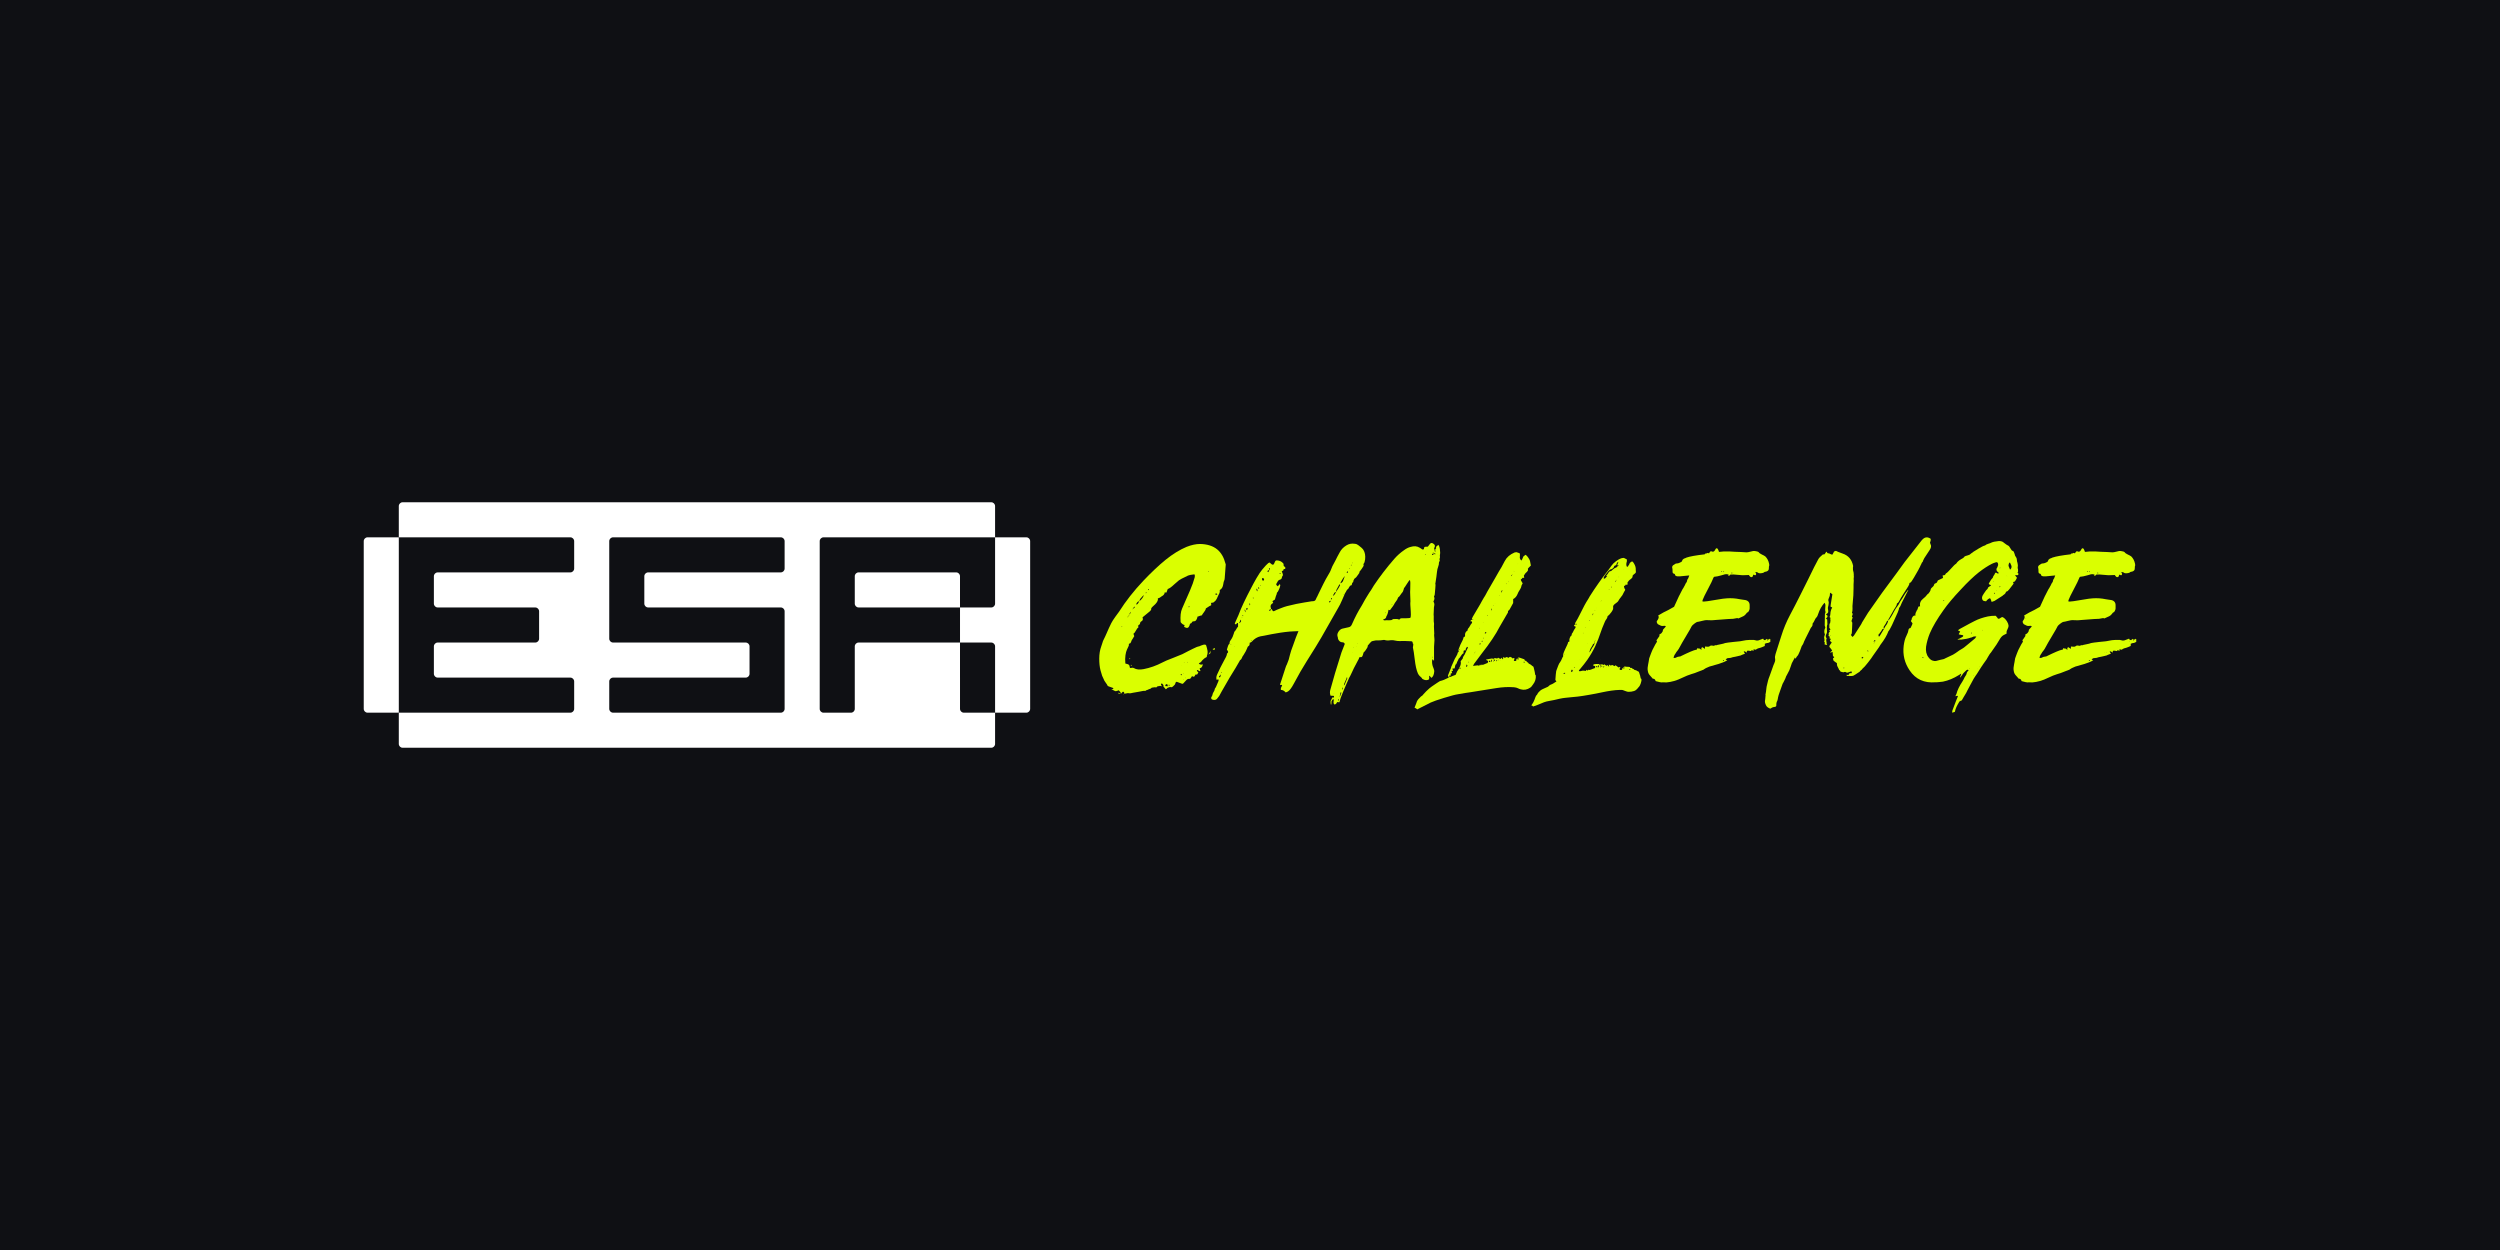 <?xml version="1.0" encoding="UTF-8"?>
<svg id="Layer_2" data-name="Layer 2" xmlns="http://www.w3.org/2000/svg" viewBox="0 0 2160 1080">
  <rect x="0" y="0" width="2160" height="1080" fill="#808080" stroke="none"/>
  <defs>
    <style>
      .cls-1 {
        fill: #fff;
      }

      .cls-2 {
        fill: #daff00;
      }

      .cls-3 {
        fill: #0f1014;
      }
    </style>
  </defs>
  <g id="Layer_1-2" data-name="Layer 1">
    <polygon class="cls-3" points="1080 0 0 0 0 1080 1080 1080 2160 1080 2160 0 1080 0"/>
    <g>
      <g>
        <path class="cls-1" d="M344.57,555.15v-90.91h-26.98c-1.83,0-3.32,1.49-3.32,3.32v144.88c0,1.83,1.49,3.32,3.32,3.32h26.98v-60.61Z"/>
        <path class="cls-1" d="M859.75,464.24v57.29c0,1.83-1.49,3.32-3.32,3.32h-26.98v30.3h26.98c1.83,0,3.32,1.49,3.32,3.32v57.29h26.98c1.83,0,3.32-1.49,3.32-3.32v-144.88c0-1.83-1.49-3.32-3.32-3.32h-26.98Z"/>
        <path class="cls-1" d="M799.14,494.54h-57.29c-1.83,0-3.32,1.49-3.32,3.32v23.66c0,1.83,1.49,3.32,3.32,3.32h87.59v-26.98c0-1.83-1.49-3.32-3.32-3.32h-26.98Z"/>
        <path class="cls-1" d="M829.44,585.46v-30.3h-87.59c-1.83,0-3.32,1.49-3.32,3.32v53.97c0,1.83-1.49,3.32-3.32,3.32h-23.66c-1.83,0-3.32-1.49-3.32-3.32v-144.88c0-1.83,1.49-3.32,3.32-3.32h148.2v-26.98c0-1.83-1.49-3.32-3.32-3.32h-508.54c-1.83,0-3.32,1.49-3.32,3.32v26.98h148.2c1.83,0,3.32,1.49,3.32,3.32v23.66c0,1.83-1.49,3.32-3.32,3.32h-114.57c-1.83,0-3.32,1.49-3.32,3.32v23.66c0,1.83,1.49,3.32,3.32,3.32h84.27c1.83,0,3.32,1.49,3.32,3.32v23.66c0,1.83-1.49,3.32-3.32,3.32h-84.27c-1.83,0-3.32,1.49-3.32,3.32v23.66c0,1.83,1.49,3.32,3.32,3.32h114.57c1.83,0,3.32,1.49,3.32,3.32v23.66c0,1.83-1.49,3.32-3.32,3.32h-148.2v26.98c0,1.83,1.49,3.32,3.32,3.32h508.54c1.83,0,3.32-1.49,3.32-3.32v-26.98h-26.98c-1.83,0-3.32-1.49-3.32-3.32v-26.98ZM647.61,615.76h-117.9c-1.83,0-3.32-1.49-3.32-3.32v-23.66c0-1.83,1.49-3.32,3.32-3.32h114.57c1.83,0,3.32-1.49,3.32-3.32v-23.66c0-1.83-1.49-3.32-3.32-3.32h-114.57c-1.83,0-3.32-1.49-3.32-3.32v-84.27c0-1.83,1.49-3.32,3.32-3.32h144.88c1.83,0,3.32,1.49,3.32,3.32v23.66c0,1.83-1.49,3.32-3.32,3.32h-114.57c-1.83,0-3.32,1.49-3.32,3.32v23.66c0,1.83,1.49,3.32,3.32,3.32h114.57c1.83,0,3.32,1.49,3.32,3.32v84.27c0,1.83-1.49,3.32-3.32,3.32h-26.98Z"/>
      </g>
      <g>
        <path class="cls-2" d="M1058.86,486.92c.12.36.18.65.18.89-.36,4.29-.66,8.22-.89,11.8,0,.36-.06.77-.18,1.25-.6,1.31-.96,2.62-1.08,3.93-.36,2.5-1.37,4.18-3.04,5.01.24,1.32-.12,2.75-1.08,4.29-.24.36-.47.87-.71,1.52-.24.66-.51,1.25-.81,1.79-.3.54-.62,1.05-.98,1.52-.83.84-1.4,1.34-1.7,1.53-.3.18-1.05.33-2.23.44,0,.24.02.57.09.98.06.42.09.69.09.81l-.18.36c-.6.12-1.91.9-3.94,2.32-.36.12-.54.24-.54.36-.12.96-.69,2.06-1.7,3.31-1.01,1.25-1.58,2.12-1.7,2.6-.36.12-.71.21-1.07.26-.36.06-.66.15-.9.27-.24.12-.54.24-.89.36-.36.12-.66.18-.89.18-.36,1.43-.6,2.15-.72,2.15-.47,1.32-1.31,1.97-2.5,1.97-.95,0-1.55.36-1.79,1.08-.12.36-.42.6-.89.71-.48.12-.77.48-.89,1.07,0,.48-.24,1.08-.72,1.79-.47.96-1.31,1.25-2.5.9l-1.61-.72c0-.12.02-.26.09-.44.06-.18.12-.39.18-.63s.09-.42.09-.54c-1.19-.24-2.32-1.08-3.4-2.51-.36-5.12.06-9,1.25-11.62.36-.71,1.34-2.98,2.95-6.8,1.61-3.81,2.88-6.73,3.84-8.76,1.91-4.41,3.28-8.23,4.11-11.45.12-.48.18-.95.18-1.43,0-.12-.12-.54-.36-1.25-2.98.36-4.83.71-5.54,1.07-.6.36-1.43.77-2.5,1.25-1.07.47-2.05.95-2.95,1.43-.89.48-1.7.96-2.41,1.43-1.43,1.19-2.75,2.32-3.94,3.39-2.5,2.39-4.41,3.76-5.73,4.11-.71,1.79-1.07,2.74-1.07,2.86-.24.48-.71.42-1.43-.18-.24,1.67-1.13,2.86-2.68,3.58-.12.12-.57.44-1.34.98-.77.54-1.46.81-2.05.81.36,1.43-.36,3.1-2.15,5.01-.12.12-1.01.95-2.68,2.5l.18-.54-.18.54-.9,1.07c.24.96-.24,1.91-1.43,2.86-.48.48-2.5,2.15-6.08,5.01.6,1.67.3,2.8-.89,3.39-.84.48-1.25,1.14-1.25,1.97,0,.48-.3.84-.89,1.07-.24.12-.42.27-.54.45-.12.18-.18.36-.18.54s.03.42.09.72c.06.3.09.5.09.62-.71.36-1.43,1.25-2.14,2.69-.72,1.43-1.43,2.32-2.15,2.68l.71,2.15c-1.32,2.26-2.08,3.52-2.32,3.75,0,.12-.12.48-.36,1.08-.24.6-.48,1.01-.72,1.25-.24.24-.6.36-1.07.36-.24.48-.3.78-.18.9.12.24,0,.74-.36,1.52-.36.77-.81,1.73-1.34,2.86-.54,1.14-.96,2.71-1.25,4.74-.3,2.03-.33,4.41-.09,7.15.71.24,1.13.36,1.25.36,1.67.24,2.5,1.14,2.5,2.68.12.84.66,1.08,1.61.72.71-.24,1.37-.18,1.97.18,2.15,1.31,5.01,1.61,8.58.89,5.49-1.07,10.85-2.98,16.09-5.72,1.43-.84,4.65-2.21,9.66-4.11,4.29-1.79,6.8-2.8,7.51-3.04,1.19-.59,2.86-1.46,5.01-2.59,2.15-1.13,3.52-1.82,4.11-2.06,2.5-1.31,4.35-2.02,5.54-2.15.24-.12.77-.36,1.61-.71.12-.12.83-.36,2.15-.71,1.43-.24,2.2.06,2.32.89.12.36.33,1.08.63,2.15.3,1.08.44,1.79.44,2.15.24,1.55.06,3.04-.54,4.47,0,.12,0,.24,0,.36,0,.12-.03.27-.09.45-.06.18-.21.33-.45.45s-.6.3-1.08.54c-.24.12-.54.36-.89.71s-.66.63-.89.81c-.24.18-.51.45-.81.81-.3.36-.54.69-.72.98-.18.3-.86.74-2.05,1.34.6,1.07,1.79,1.37,3.58.89,0,.12-.06.3-.18.54-.25.6-.42,1.05-.54,1.35-.12.3-.36.6-.71.89-.36.3-.84.51-1.43.63.24.84.48,1.61.72,2.32-.6.36-1.32.12-2.15-.72-.12,0-.27-.02-.45-.09s-.27-.03-.27.09c-.36.24-.36.54,0,.9,0,.12.36.47,1.08,1.07-.12.24-.3.54-.54.9-.24.36-.42.65-.54.89h-1.43c-.36.6-.54.95-.54,1.07-.36.6-.66.9-.9.9s-.77-.18-1.61-.54c-.12.36-.6,1.07-1.43,2.15l-.71.18c-1.08-.12-1.97.24-2.69,1.07-.24.36-1.19,1.37-2.86,3.04l-.71.18c-2.5-.95-4.11-1.55-4.83-1.79l-.72.36c-.36,1.07-.62,1.76-.8,2.05-.18.3-.75.87-1.7,1.7-.95.71-1.73.83-2.32.36-.12,0-.6.15-1.43.44-.84.3-1.25.51-1.25.63-.12,0-.3.18-.54.54,0,.12-.24.24-.71.36-.24-.36-.39-.57-.45-.63s-.15-.15-.27-.27c-.12-.12-.21-.23-.26-.36-.06-.12-.18-.24-.36-.36-.18-.12-.27-.24-.27-.36-.36-.36-.48-.6-.36-.72.12-.23.12-.5,0-.8-.12-.3-.33-.57-.63-.81-.3-.24-.45-.42-.45-.54l-.36-.18c-.36.24-.57.48-.63.72s-.03.42.09.54c.12.12.24.3.36.54.12.24.18.48.18.71-.12,0-.44-.09-.98-.26-.54-.18-.92-.15-1.16.09-.12,0-.44.03-.98.09-.54.06-.92.27-1.16.63,0,.36-.36.47-1.07.36s-1.14-.12-1.25,0c-.12,0-.39.03-.8.09-.42.06-.78.12-1.08.18-.3.06-.57.27-.81.63,0,.12-.6.36-1.79.72-.24.12-.62.3-1.16.54-.54.24-.92.36-1.16.36,0,.12-.12.24-.36.36-.24.12-.47.18-.71.18-.71-.12-1.7-.03-2.95.27-1.25.3-2,.44-2.23.44-2.27.36-4,.66-5.19.9-1.55.47-2.8.6-3.75.36-.36-.12-1.01-.06-1.97.18-.95.24-1.61.3-1.97.18.24-.48.18-.89-.18-1.25-.48-.48-.89-.48-1.25,0-.12,0-.48.41-1.08,1.25-.36-.95-1.07-1.91-2.15-2.86l-1.43.54c-.71.24-1.25.3-1.61.18-.24-.12-.6-.3-1.08-.54-.36-.12-.6-.24-.71-.36-.95-.36-1.49-.6-1.61-.71.72-.12,1.25-.18,1.61-.18.36-.47.24-.83-.36-1.07-.36-.12-.96-.33-1.79-.63-.84-.3-1.43-.5-1.79-.63-.6-.23-.89-.47-.89-.71-.24-.6-.68-1.31-1.34-2.15-.65-.83-1.1-1.49-1.34-1.97,0-.12-.27-.71-.81-1.78-.54-1.08-.92-1.91-1.16-2.51-.47-1.31-.95-2.92-1.43-4.83-.71-2.74-1.07-6.08-1.07-10.01,0-3.94.6-7.51,1.79-10.73.24-.47.54-1.37.89-2.68.36-1.31.71-2.26,1.07-2.86.36-.6.81-1.52,1.35-2.77.54-1.25.92-2.12,1.16-2.59.47-1.08,1.16-2.62,2.05-4.65.89-2.03,1.58-3.46,2.05-4.29.72-1.43,1.91-3.31,3.58-5.63,1.67-2.32,2.74-3.78,3.22-4.39,5.73-9.05,12.7-17.94,20.92-26.64,6.91-7.27,13.3-13.29,19.14-18.06,6.19-5.01,12.28-8.76,18.24-11.27,4.29-1.67,8.16-2.5,11.62-2.5,6.32.12,11.32,1.73,15.02,4.83,3.34,2.86,5.66,6.92,6.97,12.16ZM956.39,588.85l.18.18v-.36s-.18.18-.18.18ZM965.87,598.51l2.86.71c-.12,0-.39.03-.81.09-.42.06-.81.06-1.16,0-.36-.06-.66-.33-.89-.81ZM969.26,541.82c.12,0,.24-.12.36-.36-.12-.12-.24-.23-.36-.36l-.18.36.18.36ZM970.88,600.48c-.12,0-.18-.06-.18-.18.12-.24.24-.48.36-.72-.12.48-.18.77-.18.9ZM971.05,599.58c0-.12.06-.24.18-.36,0,.12-.06.18-.18.18v.18ZM974.27,533.24h.36c0-.12.12-.36.36-.72-.36.12-.6.24-.72.36v.36ZM975.17,532.34c.47-.47.6-1.07.36-1.79,0,.12-.06.39-.18.81-.12.42-.18.75-.18.98ZM975.7,530.37c.36,0,.65-.12.89-.36.24-.23.36-.71.36-1.43-.6.83-1.01,1.43-1.25,1.78ZM975.7,569l.18-.36c.12.12.36.3.71.54-.24.12-.42.24-.54.36-.24-.23-.36-.41-.36-.54ZM976.96,574.9l.18-.54c.23.12.47.24.71.36l-.18.54c-.36-.24-.6-.36-.71-.36ZM978.21,526.8l.18.18v-.27c0-.06,0-.15,0-.26,0,.12-.06.24-.18.36ZM978.56,526.08c.84-.36,1.34-.62,1.52-.8.18-.18.33-.63.45-1.34-.6.36-1.25,1.07-1.97,2.14ZM981.79,522.33c.36,0,.65-.12.89-.36s.45-.48.63-.72c.18-.23.36-.54.54-.89.18-.36.33-.6.45-.71-.72,0-1.08.06-1.08.18-1.07.95-1.55,1.79-1.43,2.5ZM984.47,519.47c2.15-1.91,3.39-3.63,3.75-5.19h-.18c-.12.12-.44.45-.98.98-.54.54-.92.98-1.16,1.34-.83.72-1.31,1.67-1.43,2.87ZM990.54,511.6l-.18-.18c-.12.24-.3.54-.54.9l.36.36c.24-.6.36-.95.36-1.08ZM992.16,509.98c.12-.12.3-.36.54-.71-.36-.23-.57-.36-.62-.36-.06,0-.12.06-.18.18-.06.12-.09.21-.09.27s.12.26.36.62ZM1008.25,591.18c-.48-.12-.84-.03-1.07.26-.24.3-.36.75-.36,1.34.12,0,.83.06,2.14.18,0-1.19-.24-1.78-.71-1.78ZM1009.86,592.43c.12,0,.42-.06.89-.18-.36-.47-.57-.71-.63-.71s-.21.06-.44.18c0,.36.06.6.18.71ZM1020.41,582.24c-.24.47-.33.74-.26.81.06.06.26.21.63.44.23-.36.36-.56.36-.62s-.24-.27-.72-.63ZM1021.13,574.9h-.18s.18.18.18.18v-.18ZM1022.56,581.7l-.36.18.18.18c.12,0,.18-.03.18-.09v-.26ZM1022.73,586.88l-.18-.18-.18.36h.36v-.18ZM1022.92,572.76h.36s-.18-.36-.18-.36l-.18.18v.18ZM1023.99,529.12l.18-.18h-.18v.18ZM1023.99,585.63l.18.36c.12,0,.18-.06.18-.18v-.18h-.36ZM1026.13,571.86c-.12.12-.24.24-.36.36l.18.18.36-.36-.18-.18ZM1027.75,524.47c0-.12-.03-.24-.09-.36s-.15-.24-.27-.36c-.36.25-.54.39-.54.45,0,.06.06.21.18.45.12,0,.36-.06.72-.18ZM1035.61,505.88l.18-.18-.18-.18v.36ZM1044.55,493.9l-.18-.36-.54.18.36.36.36-.18ZM1044.02,565.43c.95-.95,1.54-2.08,1.78-3.4.12,1.32.09,2.12-.09,2.42-.18.3-.74.62-1.7.98ZM1049.03,561.67c-.36-.24-.84-.54-1.43-.89.24-.12.6-.27,1.08-.45.47-.18.83-.33,1.07-.45-.12.84-.24,1.25-.36,1.25l-.36.54ZM1050.99,513.92c.12,0,.41-.18.89-.54l-1.07-.71c-.24,0-.42.09-.54.26s-.18.39-.18.63c.12.24.42.36.9.36Z"/>
        <path class="cls-2" d="M1121.9,545.3c-2.15.12-3.52.18-4.11.18-4.29.12-9.72.78-16.27,1.97-.96.12-2,.3-3.13.54-1.14.25-2.18.45-3.13.63-.95.18-2,.39-3.13.63-1.13.24-2.18.42-3.13.54-2.74.6-5.18,2.09-7.33,4.47-.48.6-1.13.96-1.97,1.08,0,.71,0,1.13,0,1.25-.12.84-.42,1.37-.89,1.61-.6.24-1.01.84-1.25,1.79-.47,1.43-1.55,3.46-3.22,6.08-.6.72-.95,1.32-1.08,1.79-.47,1.32-1.01,2.08-1.61,2.32-.24.12-.48.48-.72,1.08-1.55,2.86-4.41,7.63-8.58,14.31-.36.59-2.63,4.53-6.8,11.8l-2.15,3.94c-.47.71-1.13,1.54-1.97,2.5-.83.95-2.08,1.19-3.76.71-.59-.12-.98-.45-1.16-.98-.18-.54-.09-1.05.27-1.52.36-.36.63-.96.81-1.79.18-.84.39-1.43.63-1.79.83-1.19,1.31-2.32,1.43-3.39,0-.12.06-.24.18-.36.48-.48.93-1.32,1.34-2.5.42-1.19.75-1.97.98-2.32.24-.36.48-1.01.72-1.97.12-.48,0-.78-.36-.9,0-.12-.23-.06-.71.18-.12,0-.3.12-.54.36-.6-1.43-.47-3.04.36-4.83.95-2.14,1.91-4.17,2.86-6.08.6-1.19,1.52-2.95,2.77-5.28s1.94-3.6,2.05-3.84c.6-1.19.84-2.15.72-2.86v.18c.71-.6,1.07-1.1,1.07-1.52s-.36-1.1-1.07-2.06c.59-2.02.95-3.16,1.07-3.39.24-.6.42-.95.54-1.08.6-.36.84-.89.72-1.61,0-.6.41-1.43,1.25-2.51,1.08-1.54,1.91-3.39,2.5-5.54.12-.71.24-1.13.36-1.25.47-.36,1.01-1.08,1.61-2.15.6-1.08,1.13-1.85,1.61-2.32,0-1.55,0-2.45,0-2.69s-.12-.38-.36-.44c-.24-.06-.42-.03-.54.09-.12.12-.22.24-.27.36-.06.12-.15.24-.27.36-.36.6-.84.47-1.43-.36,1.19-2.74,1.85-4.23,1.97-4.47.12-.23.26-.56.44-.98.18-.42.36-.81.54-1.16.18-.36.33-.72.45-1.08,2.03-5.6,5.73-13.47,11.09-23.6.12-.24.71-1.37,1.79-3.4,1.07-2.02,1.91-3.51,2.5-4.47,2.02-3.46,3.69-5.96,5.01-7.51,2.5-2.98,4.23-4.83,5.18-5.54l1.08-.54c1.19.95,1.85,1.49,1.97,1.61.83.6,1.49.42,1.96-.54.12-.24.42-.89.9-1.97.36-.71.95-1.01,1.79-.89,2.02.12,3.69.89,5.01,2.32.47.36.65.84.54,1.43-.12.96.36,1.61,1.43,1.97v1.61s-.54.18-.54.18c-.47-.12-.74-.12-.81,0-.06.12-.15.48-.26,1.08-.12.12-.36.26-.71.44-.36.18-.6.33-.72.45.47,1.07.72,1.64.72,1.7,0,.06.12.57.36,1.52l-.9,1.61c0,1.19-.54,1.97-1.61,2.32-.6.12-1.08.36-1.43.71s-.69.87-.98,1.52c-.3.66-.57,1.11-.81,1.35-.36.6.06,1.31,1.25,2.14.95-1.07,1.54-1.72,1.79-1.96.23.6.36.95.36,1.07-.24,1.43-.48,2.32-.72,2.68-.12.24-.39.84-.8,1.79-.42.95-.87,1.61-1.35,1.97-.12.95-.42,1.91-.89,2.86-.12.12-.42,1.14-.89,3.04-.36.25-1.08.72-2.15,1.43.12.12.36.6.71,1.43-.84.71-1.31,1.07-1.43,1.07-.95.96-1.13,2.15-.54,3.58v.71c-.6,0-1.07.3-1.43.89-.24.36,0,.66.71.9.12-.24.24-.57.36-.98s.24-.68.36-.81c.6,0,1.01.36,1.25,1.07.23.72.71.96,1.43.72.48-.24,1.31-.63,2.5-1.16,1.19-.54,2.15-.92,2.87-1.16,2.38-.95,4.29-1.61,5.72-1.97,5.6-1.43,10.73-2.5,15.38-3.22.47,0,1.61-.18,3.39-.54,1.79-.36,3.16-.54,4.11-.54,1.08-.12,1.79-.65,2.15-1.61.24-.47.47-1.01.71-1.61l.18-.18c.72-1.43,1.32-2.69,1.79-3.76.36-.83.98-2.12,1.88-3.84.89-1.73,1.52-3.01,1.88-3.84,1.07-2.26,2.92-5.6,5.54-10.02.36-.59.77-1.52,1.25-2.77.47-1.25.83-2.12,1.07-2.6,1.67-3.1,2.62-4.89,2.86-5.36.72-1.55,1.91-3.82,3.58-6.8,1.19-2.26,3.04-4.18,5.54-5.73,2.26-1.43,4.77-1.91,7.52-1.43.36,0,.71.06,1.07.18.6.24,1.31.65,2.15,1.25.83.6,1.64,1.25,2.42,1.97.77.71,1.34,1.37,1.7,1.97,1.31,2.15,1.79,4.83,1.43,8.04-.24,1.91-.65,3.16-1.25,3.76-.24.24-.3.48-.18.71.36.6.12,1.43-.71,2.5-.25.36-.51.78-.81,1.25-.3.48-.6.89-.9,1.25-.3.36-.57.65-.81.89-.12.12-.21.36-.26.71-.06.36-.09.6-.09.72-.36.36-.89,1.1-1.61,2.23-.72,1.13-1.37,1.88-1.97,2.23-.36.12-.66.42-.9.9-.6,1.07-.83,1.73-.71,1.97,0,.36-.18.65-.54.89s-.54.54-.54.89c-.12,1.32-.66,1.91-1.61,1.79-.71,1.08-1.11,1.67-1.16,1.79-.06.12-.15.3-.27.54l-.36.54c-.36.25-.63.45-.81.63s-.42.54-.71,1.08c-.3.54-.45.87-.45.98-.24.36-.42.6-.54.71-.48,1.07-1.37,3.13-2.68,6.17-1.32,3.04-2.32,5.1-3.04,6.17-7.76,13.71-12.7,22.42-14.85,26.11-2.39,4.17-6.68,11.14-12.87,20.92-3.34,5.25-7.04,11.68-11.09,19.31-.96,1.79-1.85,3.22-2.68,4.29-1.32,1.79-2.75,2.8-4.29,3.04-1.19-1.43-2.56-2.15-4.11-2.15v-1.61c.12-.12.47-.84,1.07-2.15,0-.48-.24-.66-.71-.54-.48.12-.77.12-.89,0l-.18-.36c1.9-5.84,3.51-10.79,4.83-14.84.23-.84.59-1.67,1.07-2.5,1.19-2.62,2.08-5.42,2.68-8.41.48-2.02,1.43-4.89,2.87-8.59.47-1.54,1.22-3.63,2.23-6.25,1.01-2.62,1.76-4.47,2.24-5.55ZM1054.84,582.67l-1.43,1.61c-.36.47-.33.77.09.9.42.12.69,0,.81-.36.12-.12.3-.83.54-2.15ZM1055.2,580.71l-.18.36.36.36.36-.18c-.12-.12-.3-.3-.54-.54ZM1062,560.86c-.12-.12-.18-.24-.18-.36-.12.12-.15.21-.09.26.06.06.15.15.27.27v-.18ZM1063.78,557.1c0-.12-.03-.18-.09-.18-.06,0-.09-.06-.09-.18-.12.24-.24.36-.36.36l.18.18c.12-.12.24-.18.36-.18ZM1067,558.71v-.18s0-.18,0-.18l-.18.18.18.36v-.18ZM1071.83,535.29l-.54,1.61c-.48.83-.66,1.37-.54,1.61.95-.71,1.49-1.37,1.61-1.97,0-.12-.18-.54-.54-1.25ZM1073.08,534.03l.18-.36-.18-.18-.18.18c.12.12.18.24.18.36ZM1073.62,531.35l-.18.54.54.54.18-.54c-.12,0-.3-.18-.54-.54ZM1075.4,526.52c-.12.71.06,1.55.54,2.5.36-.83.18-1.67-.54-2.5ZM1077.37,527.24c.47-.83.66-1.54.54-2.14,0,.12-.15.21-.44.26-.3.06-.51.15-.63.27-.12.12-.18.3-.18.54l.71,1.07ZM1079.87,523.13c.24-.72.33-1.16.27-1.34-.06-.18-.33-.33-.81-.45.12.48.18.74.18.81s.12.39.36.98ZM1080.95,553.71l.36-.36-.18-.36c-.24.12-.36.21-.36.26,0,.06.06.21.18.45ZM1082.74,517.23c.23-.36.36-.57.36-.63,0-.06-.03-.12-.09-.18-.06-.06-.12-.09-.18-.09s-.21.06-.45.18c0,.12.06.24.18.36.12.12.18.24.18.36ZM1085.6,508.46c-.12,1.08.12,1.91.71,2.5.36-1.07.12-1.9-.71-2.5ZM1088.1,508.1c-.36-.47-.6-.71-.71-.71-.12,0-.25.09-.36.26-.12.18-.12.33,0,.45,0,.12.18.36.54.71.36-.36.54-.59.54-.71ZM1087.57,505.42v.18h.18s-.18-.18-.18-.18ZM1089,505.42c0,.12-.06.24-.18.36.24.12.42.18.54.18v-.36s-.36-.18-.36-.18ZM1092.22,500.42c-.24-.47-.42-.71-.54-.71-.6-.48-1.01-.42-1.25.18-.12.24-.12.54,0,.89.12.36.3.66.54.89.36.12.65.06.9-.18,0-.12.12-.47.36-1.07ZM1096.69,492.73c-.72-.12-1.19.06-1.43.54-.24.6-.06.95.54,1.07.36-.71.66-1.25.9-1.61l.54-1.25-.36-.71-.54.36c.12.24.24.77.36,1.61ZM1098.29,489.33v-.18s-.18.18-.18.18h.18ZM1106.52,495.59c-.12-.24-.18-.42-.18-.54-.12.12-.27.21-.45.26-.18.06-.33.15-.45.27l.18.36c.12,0,.42-.12.9-.36ZM1149.98,517.76c.59.24.89,0,.89-.71,0-.12-.03-.21-.09-.27-.06-.06-.15-.09-.27-.09-.24,0-.42.3-.54.89l.18.36c-.36.25-.42.78-.18,1.61-.6-.36-1.08-.36-1.43,0s-.3.71.18,1.08c.47-.48.9-.9,1.25-1.25v-1.61ZM1154.27,511.51c1.9-2.74,3.09-4.71,3.57-5.9l-.18-.71-.54.18c-1.32,2.39-2.15,3.94-2.5,4.65l-.36,1.79-.9.18c-.48.6-.95,1.37-1.43,2.32,0,.12,0,.42,0,.89,1.07-.95,1.85-2.08,2.32-3.39ZM1161.96,497.74c-1.08,1.07-2.27,2.86-3.58,5.36-.24.48-.24.77,0,.89.95-.59,1.58-1.19,1.88-1.78.3-.6.86-2.08,1.7-4.47ZM1161.78,512.93c-.48.24-.84.66-1.08,1.25l1.08-1.25ZM1164.46,493.62c-.48,0-.77.36-.89,1.07,0,.24.12.36.36.36.23.12.36.12.36,0,.24-.84.3-1.32.18-1.43ZM1165.53,491.12l.36.18.36-.36-.36-.18-.36.36ZM1167.5,488.79c.12-.36.18-.6.18-.72l-.36-.18c-.12.12-.18.3-.18.54l.36.36ZM1168.4,486.47l.18.18c.12-.12.23-.24.36-.36l-.18-.18c-.24.12-.36.24-.36.36Z"/>
        <path class="cls-2" d="M1240.64,473.41l.36-1.25c.12-.12.71-.6,1.78-1.43.6.84,1.01,1.97,1.25,3.39.36,2.63.36,4.47,0,5.55,0,.24.03.77.09,1.61.06.83-.09,1.31-.45,1.43.36,1.43.36,2.21,0,2.32-.24.24-.39.71-.45,1.43-.06.71-.09,1.13-.09,1.25-.24,1.08-.48,1.91-.72,2.5-.36.72-.65,2.09-.89,4.11-.24,2.5-.66,5.55-1.25,9.12l-.18.9c.24.47.24,1.81,0,4.02-.24,2.21-.36,3.55-.36,4.02,0,1.32-.24,2.21-.71,2.68v.36c0,.12,0,.24,0,.36.6.84.41,2.15-.54,3.94.71,1.19.95,2.32.71,3.4-.24.84-.36,2.12-.36,3.84,0,1.73-.06,3.07-.18,4.02.12.84.15,2.08.09,3.76-.06,1.67.03,2.98.27,3.93v.72c-.12.95-.12,2.32,0,4.11.12,1.78.18,3.16.18,4.11-.12.48-.15,1.08-.09,1.79.06.71.12,1.4.18,2.05.06.66.09,1.22.09,1.7-.12,2.86-.24,4.77-.36,5.72,0,.84,0,4.83,0,11.98-.24,0-.45-.2-.63-.62s-.39-.63-.63-.63c-.24.48-.36.77-.36.89-.24,1.79,0,3.7.71,5.73.12.24.24.5.36.81.12.3.2.56.26.8s.15.51.27.81c.12.3.18.6.18.9s0,.56,0,.8c-.24,2.74-1.08,4.53-2.5,5.37-.6-.72-.9-1.11-.9-1.16,0-.06-.36-.33-1.07-.81.12,1.07.18,1.64.18,1.7s-.06.57-.18,1.52c-1.55.95-3.22.95-5.01,0-.36-.12-.6-.24-.72-.36-.24-.6-1.07-1.49-2.5-2.68-.47-.48-.95-1.19-1.43-2.15-1.19-2.74-2.09-6.7-2.68-11.89-.6-5.18-1.14-8.67-1.61-10.46,0-.36.09-.98.27-1.88.18-.89.09-1.4-.27-1.52-.24-.24-.3-.42-.18-.54,0-.95-.48-1.43-1.43-1.43-3.57-.24-6.97-.3-10.19-.18-1.19,0-2.27-.12-3.22-.36-1.31-.36-2.68-.47-4.11-.36-2.27.36-4,.3-5.19-.18-.6-.12-1.07-.12-1.43,0-.72.12-1.4.21-2.06.26-.65.06-1.4.09-2.23.09-.84,0-1.49,0-1.97,0-.36,0-.84.09-1.43.26-.6.18-1.01.27-1.25.27-.84.12-1.61.66-2.32,1.61-.12.12-.77.89-1.97,2.32,0,.84-.18,1.49-.54,1.97-1.19,2.02-2.15,3.28-2.86,3.75-.25.24-.42.71-.54,1.43-.12.12-.3.66-.54,1.61-.36.95-.95,1.37-1.79,1.25-.71-.12-1.13.12-1.25.71,0,.36-.36,1.14-1.08,2.32-.36.6-1.49,2.75-3.39,6.44-.36.71-.98,2.06-1.88,4.02-.89,1.97-1.64,3.43-2.23,4.39-.6,1.19-1.49,3.22-2.68,6.08-1.67,3.82-3.22,7.57-4.65,11.27-.12.12-.48,1.37-1.08,3.76-.71,0-1.37-.06-1.96-.18,0,.12-.15.39-.45.81-.3.41-.47.65-.54.71s-.3.21-.72.45c-.41.23-.74.18-.98-.18-.23-.36-.38-.75-.44-1.16-.06-.42-.03-.96.09-1.61.12-.66.18-1.05.18-1.16-.23-.36-.54-.42-.89-.18,0,.12-.36.6-1.08,1.43,0,.24-.02.72-.09,1.43-.06.71-.09,1.25-.09,1.61l-.54-.18c0-.24-.02-.63-.09-1.16-.06-.54-.09-.96-.09-1.25,0-.3.09-.66.27-1.07.18-.42.39-.75.62-.98,0-.12.25-.66.72-1.61l.71.36c.71-.36.89-.89.54-1.61-.36,0-1.31-.06-2.86-.18-.6-1.67-.65-3.33-.18-5.01.48-1.55,1.16-3.96,2.05-7.24.9-3.28,1.59-5.7,2.06-7.24,2.62-8.59,4.47-14.55,5.54-17.88.12-.36,1.08-2.8,2.86-7.33-.47-1.07-1.25-1.55-2.32-1.43-.36,0-.74-.09-1.16-.26-.42-.18-.77-.42-1.07-.71s-.57-.63-.81-.98c-.24-.36-.42-.77-.54-1.25v-.54c-.12-.24-.18-.47-.18-.71-.6-1.55-.42-3.07.54-4.56.95-1.49,2.08-2.41,3.39-2.77,2.26-.59,4.11-1.01,5.55-1.25,1.31-.24,2.26-1.13,2.86-2.68,2.62-5.96,5.36-11.21,8.23-15.74.36-.6.74-1.28,1.16-2.06.41-.77.81-1.49,1.16-2.14.36-.66.77-1.37,1.25-2.15.47-.77.9-1.46,1.25-2.06.36-.71.98-1.73,1.88-3.04.89-1.31,1.46-2.15,1.7-2.5.24-.36.6-.95,1.08-1.79.47-.83.83-1.43,1.07-1.79,5.37-7.98,11.27-15.68,17.71-23.07,2.5-2.86,5.3-5.36,8.41-7.51,1.9-1.43,3.81-2.39,5.72-2.86,2.98-.95,5.6-.72,7.87.71.6.36,1.08.66,1.43.89.6.72,1.31.84,2.15.36.12-1.08.3-1.7.54-1.88.24-.18.9-.26,1.97-.26h.89c1.08-1.43,1.67-2.21,1.79-2.32.6-.84,1.37-1.08,2.32-.72.36.24.72.48,1.08.72,1.07.84,1.25,1.85.54,3.04-.36.71-.3,1.43.18,2.15-.24.6-.12,1.01.36,1.25.36.12.54-.06.54-.54-.12-.12-.47-.36-1.07-.71.47-.36.77-.54.89-.54.36-.24.48-.72.36-1.43.36.48.77.71,1.25.71-.36-.23-.77-.41-1.25-.54ZM1152.48,598.77v.18h.18v-.18h-.18ZM1156.23,605.74c.24-.6.39-.95.45-1.07.06-.12.09-.42.09-.89-.71.47-.89,1.13-.54,1.96ZM1157.48,601.99h.18c.71-1.79,1.13-2.86,1.25-3.22l-.18-.71-.54.36c-.12.36-.36,1.55-.72,3.58ZM1158.56,545.84h-.18s.18.18.18.18v-.18ZM1160.35,593.76c-.6.72-.84,1.49-.72,2.32.6-.84.84-1.61.72-2.32ZM1161.06,592.34l.71-.72c.84-1.91,1.61-3.81,2.32-5.72l-.36-.9c-.12.72-.57,1.85-1.34,3.4-.77,1.55-1.22,2.86-1.34,3.94ZM1168.93,563.9v-.18s-.18.18-.18.18h.18ZM1169.83,559.61v-.18s-.18-.18-.18-.18l-.18.18.36.18ZM1171.62,558.18v.18h.18v-.18h-.18ZM1172.33,555.85h.54s.18-.18.18-.18h-.36s-.36.36-.36.36c0,.24,0,.42,0,.54v-.71ZM1212.74,509.36h-.18s.18,0,.18,0c-.24,1.19-.77,2.21-1.61,3.04-.24.24-.54.66-.9,1.25-.36.6-.71,1.1-1.07,1.52-.36.42-.71.74-1.08.98-.12,0-.24.24-.36.71-.24.84-.84,1.85-1.79,3.04-.6.72-1.07,1.49-1.43,2.32-.12.36-1.32,2.03-3.58,5.01-.47-.12-.89-.23-1.25-.36-.36,2.5-.96,4.35-1.79,5.55l-.18.54c-.12.84-.6,1.43-1.43,1.79-.12,0-.6.24-1.43.71.71.48,1.31.66,1.78.54.48-.12,1.64-.15,3.49-.09,1.85.06,2.95-.27,3.31-.98.36,0,.92-.03,1.7-.09.77-.06,1.46-.06,2.05,0,.6.06,1.19.27,1.79.63.47-.83,1.13-1.25,1.97-1.25,3.46,0,5.6-.06,6.43-.18l1.08-.18c.36-.36.54-1.25.54-2.68,0-.83-.03-1.79-.09-2.86-.06-1.08-.12-2.02-.18-2.86-.06-.84-.12-1.79-.18-2.87-.06-1.07-.03-2.08.09-3.04,0-.95-.06-2.62-.18-5.01-.12-2.39-.12-4.11,0-5.18.24-5.01.12-7.75-.36-8.23-.36.12-1.22,1.29-2.6,3.49-1.37,2.21-2.18,3.37-2.41,3.49-.12.6-.25,1.01-.36,1.25ZM1196.83,529.56c.12.12.23.18.36.18l.18-.18c-.12-.12-.24-.23-.36-.36l-.18.36ZM1202.91,522.59l-.18-.36-.36.36c.12.12.21.18.27.18.06,0,.15-.06.26-.18ZM1231.7,479.32c-.12-.24-.18-.42-.18-.54l-.36.18c0,.12.06.3.18.54.12,0,.24-.06.36-.18ZM1232.06,476.45c.12,0,.18.06.18.18v-.18h-.18ZM1238.68,477.88c-.12-.47-.24-.77-.36-.89l-.36.18v.18c.12.12.42.24.9.36-.12.12-.18.24-.18.36-.72.36-1.14.54-1.25.54-.12.12-.18.24-.18.36v.36c.24.12.47.18.71.18.48-.12.72-.6.72-1.43.59.48.95.77,1.07.9.12.12.24.06.36-.18v-.26c0-.06,0-.15,0-.27-.24,0-.71-.12-1.43-.36ZM1237.96,567.83l-.36-.36-.36.18.36.36.36-.18Z"/>
        <path class="cls-2" d="M1315.25,499.34c0,.36-.22.66-.63.9-.42.24-.63.42-.63.54,0,.48.24,1.05.71,1.7.48.66.77,1.16.9,1.52-.72.96-1.19,2.15-1.43,3.58-.12.24-.36.71-.71,1.43-1.32,2.02-2.09,3.46-2.32,4.29-.84,2.03-2.09,3.46-3.76,4.29,0,1.08,0,1.67,0,1.79,0,.12,0,.66,0,1.61-1.79,3.34-2.8,5.18-3.04,5.54-.12.24-.3.45-.54.63-.25.18-.45.36-.63.54-.18.18-.27.45-.27.81.12.48-.18,1.19-.89,2.15-.24.36-.66,1.07-1.25,2.15,0,.12-1.07,1.97-3.22,5.54-.96,1.67-1.61,2.8-1.97,3.4-3.1,6.2-8.35,14.01-15.74,23.43-1.07,1.43-3.16,4.23-6.26,8.41l-.89,1.78c.47,0,1.34-.12,2.6-.36,1.25-.23,2.05-.18,2.41.18h.36s.72-1.07.72-1.07l.54.71h.36s.54-.71.54-.71l.9.36,2.68-1.08c.12-.12.23-.18.36-.18l1.07-.36c.48-.6.66-1.19.54-1.79-.6-.23-1.19-.54-1.79-.89l.18-.36c2.26-.47,3.87-.77,4.83-.89.6-.12.95.18,1.08.89.59,0,.77.36.54,1.07,0,.12-.03.21-.09.27s-.09.15-.09.27v.18s.18.18.18.18c.12-.24.18-.39.18-.45,0-.06-.06-.21-.18-.45.47.24.77.24.89,0,.24-.47.12-.83-.36-1.07-.12,0-.54,0-1.25,0,.59-1.19,1.72-1.49,3.39-.89.36.12.71-.12,1.07-.72.12.12.36.27.72.45s.65.33.89.45.54.12.9,0c0-.12.06-.27.18-.45.12-.18.18-.33.18-.45.59.6,1.01,1.08,1.25,1.43.36-.12.36-.65,0-1.61.24-.23.57-.23.98,0,.42.24.68.36.81.36.83-.47,1.37-.71,1.61-.71.12,0,.65.24,1.61.71.48-.59.9-.89,1.25-.89,1.19.36,1.91.84,2.15,1.43l.89-.36c.24-.12.45-.09.63.09s.21.33.09.45c0,.12-.18.77-.54,1.96h1.97c0-.12.03-.23.09-.36.06-.12.09-.23.09-.36s.03-.33.09-.63c.06-.3.09-.5.09-.62.24.12.42.24.54.36.23.12.59.24,1.07.36.47-.36.54-.65.18-.89-.12-.12-.36-.12-.71,0l-.54.54c.36-1.19,1.07-1.61,2.15-1.25.23.12,1.61.6,4.11,1.43,0,.12.06.3.18.54.12.6.42.84.9.71.23-.12.41-.06.54.18.12.36.45.72.98,1.08.54.36.83.57.89.63s.09.21.09.44c1.07.6,1.55.84,1.43.72.36.24.69.47.98.71.3.24.57.48.81.71.12.12.33.24.63.36.3.12.5.48.63,1.08.12.47.41,1.73.89,3.76.12,1.07.24,1.85.36,2.32.24.23.42.47.54.71.23,2.86-.54,5.42-2.32,7.69-.25.24-.48.57-.72.98-.24.42-.5.77-.81,1.08s-.62.56-.98.8c-2.62,1.79-5.36,2.26-8.22,1.43-.95-.24-1.73-.54-2.32-.89-.95-.48-2.15-.78-3.58-.9-4.89-.36-9.9-.12-15.02.72-2.86.47-6.97,1.13-12.34,1.96-5.36.84-8.7,1.37-10.01,1.61-.6,0-2.23.24-4.91.71-2.69.48-4.74.84-6.17,1.08-1.91.24-5.78,1.25-11.62,3.04-5.84,1.79-9.77,3.16-11.8,4.11-.47.24-4.35,2.2-11.62,5.9-.6-.48-.92-.75-.98-.81-.06-.06-.5-.27-1.34-.63.12-.12.18-.3.18-.54.36-.72.72-1.61,1.08-2.68.47-1.43.77-2.27.89-2.51.36-.6.66-1.04.89-1.34.25-.3.51-.6.81-.89.3-.3.63-.63.98-.98.36-.48.84-.89,1.43-1.25.6-.36,1.01-.78,1.25-1.25.84-.95,1.67-1.85,2.5-2.68,1.08-1.08,2.03-1.97,2.87-2.68.12-.12.24-.21.36-.27s.21-.12.26-.18c.06-.06.22-.18.45-.36.24-.18.6-.45,1.08-.81,2.03-1.43,3.34-2.32,3.93-2.68.24-.12.6-.36,1.08-.71.48-.36.98-.69,1.52-.98.54-.3,1.16-.51,1.88-.63.96-.24,2.15-.72,3.58-1.43,1.43-.71,2.32-1.13,2.68-1.25-.12,0-.18-.06-.18-.18-.12-.12-.36-.6-.71-1.43,1.31-3.22,2.02-5.01,2.15-5.36.23-.36.44-.93.62-1.7.18-.77.39-1.34.63-1.7,1.19-2.5,1.85-3.99,1.97-4.47.24-.71.81-1.79,1.7-3.22.9-1.43,1.4-2.62,1.52-3.58.84-.47,1.01-1.07.54-1.79-.12-.23-.06-.59.18-1.07.71-2.26,1.91-4.94,3.57-8.04.36-.84.6-1.55.72-2.15.12-.48.47-.66,1.07-.54l.18-1.07c-.24-1.67.36-3.04,1.79-4.11.36-.23.54-.42.54-.54-.12-.12-.15-.3-.09-.54.06-.24.15-.45.26-.63.12-.18.24-.33.36-.45.12-.12.24-.26.36-.44.12-.18.24-.33.36-.45,1.07-2.03,1.85-3.22,2.32-3.58.23-.36.23-.77,0-1.25,0-.24-.36-.3-1.08-.18-.24-.48-.06-.9.54-1.25h.36s.18,0,.18,0c.59,0,.92-.02.98-.09.06-.06.09-.33.09-.81-.12.12-.3.3-.54.54l-.54.54c-.12-.95.12-1.91.71-2.86.24-.24,2.38-3.87,6.44-10.91.36-.71.89-1.7,1.61-2.95.72-1.25,1.25-2.17,1.61-2.77.36-.48.68-.98.98-1.52.3-.54.63-1.13.98-1.79s.65-1.22.89-1.7c2.98-5.13,5.19-8.94,6.62-11.45,2.74-4.89,4.65-8.17,5.73-9.84.83-1.43,1.78-3.22,2.86-5.36,1.67-3.22,4.47-5.66,8.41-7.33.83-.12,1.31-.21,1.43-.27.12-.06.57.06,1.34.36.77.3,1.22.45,1.34.45.24,0,.42.24.54.71,0,.72,0,1.32,0,1.79-.36,1.55.06,2.86,1.25,3.94h-1.61v.36s0-.36,0-.36c.72,0,1.25,0,1.61,0l.71-1.08c.12-.12.48-.95,1.08-2.5.12-.12.39-.33.81-.62.41-.3.74-.57.98-.81,1.07.6,2.2,1.97,3.39,4.11.36.6.63,1.56.81,2.87.18,1.31.33,2.08.45,2.32-1.08,1.07-1.67,1.67-1.79,1.78-.71.6-.95,1.14-.71,1.61.12.36.06.72-.18,1.08-.6.95-1.08,1.49-1.43,1.61-.48.36-1.14,1.25-1.97,2.69,0,.24.06.57.18.98.12.42.18.69.18.81-.84.12-1.43.18-1.79.18l.18-.36-.18-.36v.18c0,.12.06.3.18.54ZM1257.67,583.04c.59-1.19,1.01-2.15,1.25-2.87,0-.12.54-.95,1.61-2.5h.36c.12,0,.24,0,.36,0,.36.12.57.12.63,0,.06-.12.09-.42.09-.89-.6.36-1.07.65-1.43.89,0-.12.02-.24.09-.36s.15-.24.27-.36c1.19-2.26,1.55-4.11,1.07-5.54.95-1.19,1.43-1.85,1.43-1.97.47-.47.65-.9.54-1.25,0-.23.12-.54.36-.89.72-.84,1.67-2.68,2.87-5.55.12-.23.3-.59.54-1.07.24-.47.42-.83.54-1.08.12-.23,0-.41-.36-.54,0-.12-.09-.18-.27-.18s-.26.06-.26.18c-.36.48-.66.96-.9,1.43,0,.12-.06.6-.18,1.43h-1.43c-.24.6-.36.93-.36.98,0,.06,0,.57,0,1.53-.6.24-1.11.65-1.53,1.25-.42.6-.86,1.25-1.34,1.97-.47.71-.95,1.25-1.43,1.61,0,.36-.42,1.25-1.25,2.68,0,.12-.09.39-.27.81-.18.42-.33.74-.44.98-.12.24-.36.42-.72.54l-.18.71c0,.12-.18.96-.54,2.5-.24,0-.54.03-.89.09-.36.06-.72.09-1.08.09.36.95.54,1.49.54,1.61,0,.36-.18.5-.54.45-.36-.06-.6-.09-.71-.09.24,1.08.42,1.73.54,1.97-.12,0-.33.03-.63.09-.3.06-.5.15-.62.26v1.79s-1.25,0-1.25,0c.12.71.18,1.1.18,1.16,0,.06-.06.15-.18.27l5.55-2.15ZM1257.31,573.38l.18.18v-.18h-.18ZM1261.06,561.04l-.18-.36-.36.18.18.54c.12-.12.24-.23.36-.36ZM1267.15,576.06l.18-.18c.47-.24.6-.66.36-1.25l-.54-.54c-.12.6-.3,1.31-.54,2.15.24-.12.42-.18.54-.18ZM1268.93,572.48c.12-.24.24-.42.36-.54l-.36-.18c-.12,0-.18.12-.18.36l.18.36ZM1273.22,565.69h.18v-.18s-.18.18-.18.18ZM1274.12,563.54h.36s.18-.36.18-.36h-.18c-.12.12-.24.24-.36.36v.45c0,.18,0,.33,0,.45h.18v-.18c0-.12-.06-.36-.18-.71ZM1274.48,561.93l.18.18c0-.12-.06-.18-.18-.18ZM1278.59,542.8c-.12-.12-.18-.23-.18-.36l-.18.18.18.36.18-.18ZM1279.13,555.68c-.36.24-.6.36-.71.36-.12.12-.18.3-.18.54,0,.12.12.24.36.36.23-.12.41-.23.54-.36,0-.12,0-.42,0-.89ZM1281.09,554.06l-.54-.54-.54.54.54.36.54-.36ZM1280.74,520.98l-.18.18h.18v-.18ZM1281.45,537.88c0-.06-.06-.09-.18-.09,0,.12.06.3.18.54v-.18c0-.12,0-.2,0-.26ZM1281.45,551.2l.36.36.36-.36-.36-.18-.36.36-.18.36h.18v-.36s0-.18,0-.18ZM1282.88,547.27c.84.12,1.25-.12,1.25-.71.12-.12.06-.24-.18-.36-.36-.24-.71,0-1.08.71v.36ZM1285.2,532.25l.18-.36-.18-.36c-.12.12-.24.3-.36.54.12.12.24.18.36.18ZM1287.53,571.95c.23-.47.18-.84-.18-1.08-.47-.23-.77-.12-.89.36,0,.36.12.6.36.71.12,0,.36,0,.72,0ZM1288.42,527.6c.36-.84.54-1.49.54-1.97-.71.6-.89,1.25-.54,1.97ZM1288.6,571.77h.36c0-.72,0-1.25,0-1.61,0-.12-.12-.18-.36-.18-.12,0-.18.06-.18.18-.24.6-.18,1.14.18,1.61ZM1290.57,522.77l-.18.36.18.18.18-.18c0-.12-.06-.24-.18-.36ZM1291.64,520.98v.18h.18s-.18-.18-.18-.18ZM1293.07,571.41c.12-.12.24-.24.36-.36l.18-.18c-.36-.36-.6-.59-.71-.71l-.18.36c0,.12.12.42.36.9ZM1294.69,569.98l-.36.18v.36s.36-.18.36-.18v-.36ZM1295.93,514.9c-.24,0-.36.03-.36.09s-.12.09-.36.09c.12,0,.18-.06.18-.18h.54v-.54s-.18-.18-.18-.18v.36s.18.36.18.36ZM1296.29,571.05h.18s.18-.18.18-.18h-.18s-.18.18-.18.18ZM1297.01,512.22c.71-.95,1.07-1.79,1.07-2.5-.71.48-1.07,1.31-1.07,2.5ZM1301.66,504.35l-.36-.18-.18.18c.12,0,.24.12.36.36,0-.12.06-.24.18-.36ZM1303.09,481.82h.18v-.18s-.18.18-.18.18ZM1303.09,501.84v-.18s.18,0,.18,0l-.18.18v1.08h.18c-.12-.47-.18-.83-.18-1.08ZM1306.31,496.66c-.6.24-.84.6-.72,1.08h.18c.24,0,.42-.42.54-1.25l.36-.18v-.18h-.36v.54ZM1308.27,493.62v-.18s-.36-.18-.36-.18l.18.36h.18ZM1311.49,487.18c-.12,0-.18.06-.18.18l.36-.18h-.18ZM1317.39,572.48c.12-.47,0-.71-.36-.71-.47-.12-.77,0-.89.36.12.12.54.24,1.25.36Z"/>
        <path class="cls-2" d="M1382.68,569.65s-.13.06-.13.13h.19q0-.06-.06-.13ZM1407.87,499.12l-.13.25h.19c-.06-.06-.06-.19-.06-.25ZM1382.55,569.78h.19q0-.06-.06-.13s-.13.06-.13.13ZM1364.29,535.83c.06-.06.13-.13.19-.19h-.19v.19Z"/>
        <path class="cls-2" d="M1431.14,553.08l.56-.56c.25-.25.95-1.26,2.07-3.01v-.38c0-.38-.06-.63-.19-.76,1.38-.75,2.19-1.44,2.45-2.07,0-.12.09-.25.28-.38.19-.12.31-.5.38-1.13.06-.63.28-1.07.65-1.32.13-.12.69-.75,1.7-1.88l.19-.56c-.63-.38-1.5-.43-2.63-.19-.88.13-2.26-.38-4.14-1.5-.25-.13-.56-.63-.94-1.51-.25-.5-.19-1,.19-1.51.38-.38.56-.62.56-.75,1-1.63,1.13-2.89.38-3.77,2.88-1.62,4.39-2.51,4.51-2.63.88-.38,2.32-1.09,4.33-2.16,2.01-1.06,3.52-1.91,4.52-2.54.12,0,.25-.06.38-.19,1-2.38,2.38-5.39,4.14-9.03,1.38-2.76,2.45-4.83,3.2-6.21.12-.25.38-.63.76-1.13.12-.38.25-.63.38-.76.38-.75.62-1.19.75-1.31.5-1.26,1.06-2.26,1.7-3.01.12-.13.19-.38.19-.76.12-.87.5-1.69,1.13-2.45.12-.38.38-1.06.76-2.07l.19-.38c-3.02.25-5.65.5-7.91.76-.87,0-1.69,0-2.45,0-1.26-.13-1.94-.63-2.07-1.51,0-.38-.26-.63-.76-.75-.88-.13-1.31-.69-1.31-1.7,0-1.51-.06-2.51-.19-3.01-.38-1-.13-1.88.75-2.63,1.25-1,2.26-1.51,3.01-1.51,1.13,0,2.45-.44,3.96-1.32.5-.38.75-.69.75-.94.12-.75.63-1.38,1.51-1.88,1.13-.38,1.88-.69,2.26-.94,2.88-1,8.15-1.94,15.81-2.82l.19-.57c1.13-.12,1.7-.25,1.7-.38.5-.38,1.06-.31,1.7.19.5-.87.81-1.31.94-1.31.38-.63.87-.75,1.51-.38,1,.5,1.88.19,2.63-.95.38-.75.62-1.19.75-1.31.63-.76,1.26-.69,1.88.19.25.5.5,1.07.75,1.7,0,.25.06.5.19.75,2.38-.38,5.46-.5,9.22-.38,1.38.12,2.92.22,4.61.28,1.7.06,3.45.13,5.28.19,1.81.06,3.35.16,4.61.28.87,0,1.88-.16,3.01-.47,1.13-.31,2.04-.53,2.73-.65.69-.13,1.6-.06,2.73.19,1.26.25,1.95.5,2.07.75.5.75,1.44,1.44,2.82,2.07,1.39.63,2.38,1.19,3.02,1.69,1.62,1.64,2.69,3.7,3.2,6.21.12.63.19,1.07.19,1.32-.25.5-.38,1.31-.38,2.45.12,1.5-.56,2.51-2.07,3.01-1,.25-1.57.38-1.7.38-.5.63-1.57,1-3.2,1.13-1.26.13-2.19-.12-2.82-.75-.13,0-.63-.12-1.51-.38-.38.25-.38.56,0,.94.5.5.44,1.13-.19,1.88h-.56c-.75-.38-1.2-.53-1.32-.47-.12.06-.31.6-.56,1.61-.38.25-.63.38-.75.38l-.19.19-.95-.19c-.5-.38-1-.95-1.5-1.7-.88,0-1.76.03-2.63.1-.88.06-1.83.09-2.82.09-3.52-.25-5.77-.44-6.78-.56-.13-.12-1.39-.12-3.77,0-.12.12-.28.32-.47.56-.19.25-.34.41-.47.47-.13.06-.44.03-.95-.1l.19-.38.38-.38c-.88-.5-2.01-.63-3.39-.38-.38.12-1.22.38-2.54.75-1.32.38-2.58.69-3.77.95s-2.04.38-2.54.38c-.13-.12-.38,0-.76.38-.12.25-.25.5-.38.75-.63,1.76-2.16,4.93-4.61,9.51-2.45,4.58-3.99,7.75-4.62,9.5l-.19,1.13,1.13.19c1.25,0,4.58-.47,9.98-1.41,5.39-.94,8.78-1.41,10.16-1.41,3.64-.25,7.28,0,10.92.76.5.12,1.31.25,2.45.38,1.13.12,2,.25,2.63.38,2.51.63,3.7,2.26,3.57,4.89,0,.88,0,1.39,0,1.51.12,1.38-.32,2.7-1.31,3.95-.26.13-.5.25-.76.38-.25.13-.41.25-.47.38-.06.12-.19.31-.38.56s-.34.44-.47.56c-.63.75-1.32,1.32-2.07,1.7-.38.25-1.76.88-4.14,1.88h-.38c-.13-.38-1.57-.25-4.33.38-.5,0-1.26.03-2.26.09-1,.06-1.69.1-2.07.1-5.15.38-8.47.63-9.98.75-2.63.38-5.46.44-8.47.19-.5-.12-1.85.1-4.05.66-2.2.56-3.52.85-3.96.85s-1.32.5-2.63,1.5c-1.32,1.01-2.1,1.76-2.36,2.26-.38.88-.87,1.82-1.5,2.82-4.02,6.78-6.28,10.61-6.78,11.48-.25.38-.82,1.41-1.7,3.11-.87,1.7-1.63,2.92-2.26,3.67-.25.25-.6.69-1.03,1.31-.45.63-.66,1.01-.66,1.13-1.01,1.26-1.57,2.57-1.7,3.96l1.7-.19c1-.62,2.13-1,3.39-1.13h.56c7.41-3.64,11.98-5.58,13.74-5.83l.75-.19c.12-.5.25-.88.38-1.13.13-.12.44-.06.95.19.5.25.82.25.94,0,.12,0,.31.13.56.38.25.25.44.41.57.47.12.06.38.1.75.1,0-.13-.06-.32-.19-.57-.13-.25-.19-.5-.19-.75.38-.25.69-.5.94-.75.12.12.88.63,2.26,1.5v-2.07c1.26.13,1.95.19,2.07.19.87.12,1.63-.06,2.26-.57.12-.25.38-.38.75-.38.38-.12.82-.12,1.32,0,.5.13.87.19,1.13.19,1.13-.5,1.88-.69,2.26-.56,0,.13.12.13.38,0l.38-.19c.75-.12,1.94-.38,3.57-.75l1.7-.38c.75-.38,2.13-.69,4.14-.94.76-.12,2.36-.31,4.8-.56,2.45-.25,4.3-.44,5.55-.56,2.63-.5,4.01-.76,4.14-.76.25-.12,1.51-.25,3.77-.38.12,0,1.06,0,2.82,0,.75,0,1.19,0,1.32,0,.25,0,.65.1,1.22.28.56.19,1,.28,1.31.28s.78-.06,1.41-.19c2.14-.75,3.45-1.25,3.96-1.5.38.63.63,1.07.75,1.31.88-.12,1.41-.25,1.6-.38.19-.12.35-.38.47-.75.38.12.82.38,1.32.75-.25.13-.45.19-.57.19,0,.13,0,.32,0,.56.12.13.19.13.19,0l.19-.19c.12,0,.12-.19,0-.56.12-.12.31-.19.56-.19.25,0,.43-.03.56-.1.12-.06.25-.16.38-.28.25-.38.5-.31.75.19,0,.12,0,.32,0,.56v1.7c-1.26.75-2.19,1.07-2.82.94l-1.13.38c-.5.13-.78.25-.85.38-.06.12-.03.5.1,1.13,0,.13-.06.38-.19.75-.25.13-1,.44-2.25.95-1.26.5-2.26.82-3.02.94-.88.25-1.69.69-2.45,1.32-.12-.12-.38-.19-.75-.19-.5-.13-.82-.19-.94-.19-.26.13-.32.35-.19.66.13.32.19.54.19.66l-1.7-.56c-.13,0-.25.09-.38.28-.13.19-.25.35-.38.47-.13,0-.47-.06-1.04-.19-.57-.12-1.04-.19-1.41-.19-.38,0-.76.12-1.13.38l.19,1.32-1.13-.57c-.5-.5-1.07-.62-1.7-.38.12.25.31.6.56,1.04s.44.73.56.85c-1.75.63-2.76,1-3.01,1.13-.12.26-1.13.57-3.01.95-.13,0-.94.19-2.45.56-1.26.25-1.95.38-2.07.38-1.26.5-2.38.76-3.39.76-1.01-.13-1.95.31-2.82,1.31.12,0,.31.06.56.19.25.13.43.22.56.28.12.06.25.09.38.09-1.76,1.13-4.27,2.2-7.53,3.2-4.14,1.13-6.78,1.88-7.9,2.26-2.51,1-4.14,1.82-4.89,2.45-.13.25-.5.44-1.13.56-2.63,1-4.89,1.88-6.77,2.63-1.26.38-2.26.69-3.02.94-2.14.63-4.77,1.7-7.9,3.2-4.52,2.26-9.04,3.57-13.56,3.95-.5,0-1.22-.03-2.16-.09-.94-.06-1.6-.03-1.97.09-.63,0-2.32-.38-5.08-1.13-.5-1.51-1.26-2.2-2.26-2.07-.25,0-.38-.06-.38-.19-.25-.38-.66-.85-1.22-1.41-.57-.56-1.07-1.13-1.51-1.7s-.78-1.16-1.04-1.79c-.63-2.01-.75-3.89-.38-5.64,0-.5.09-1.1.28-1.79.19-.69.31-1.35.38-1.97.06-.63.16-1.19.28-1.7,0-.75.32-1.88.95-3.39.12-.5.44-1.35.94-2.54.5-1.19.88-2.1,1.13-2.73.12-.38.94-1.95,2.45-4.71.12-.12.63-.95,1.5-2.45,0-.12-.06-.34-.19-.66-.12-.31-.25-.6-.38-.85v.19ZM1433.96,534.25h.19s.19,0,.19,0v-.38c-.12.13-.25.25-.38.38ZM1487.04,493.6v.38s.75-.19.75-.19l.19-.19-.38-.19-.56.19ZM1489.49,570.77l-.19-.56c-.38.13-.63.25-.75.38l.19.57.38-.19.38-.19ZM1489.68,493.97c-.13-.12-.25-.25-.38-.38l-.38.38.19.38c.12-.12.31-.25.56-.38ZM1496.45,494.54l-.56.56c.12.25.21.38.28.38s.28-.06.66-.19l-.19-.38-.19-.38ZM1498.15,494.91c-.13,0-.19.06-.19.19.13,0,.19-.06.19-.19ZM1502.29,563.62v-.19h-.19v.19h.19ZM1503.98,563.24l-.19.19h-.19s.19.19.19.19h.19v-.38ZM1523.93,554.02h-.19c0,.12.06.25.19.38l.19-.19-.19-.19ZM1525.44,553.64v.19h.19v-.19h-.19Z"/>
        <path class="cls-2" d="M1638.95,521.52c0,.84-.36,1.79-1.07,2.86-.84,1.19-1.94,3.04-3.31,5.55-1.37,2.5-2.36,4.23-2.95,5.18-.12.12-.18.66-.18,1.61-.12-.12-.42-.3-.89-.54-.6,1.43-.96,2.21-1.08,2.32-.6,1.08-1.01,1.73-1.25,1.97-.84.84-1.01,1.85-.54,3.04-.95-.24-1.55.06-1.78.89-.12.36-.45.87-.98,1.52-.54.66-.87,1.16-.98,1.52-.36.12-.6.27-.72.45-.12.18-.18.45-.18.81,0,.36,0,.6,0,.71-.12.24-.06.36.18.36.36.12.6.12.72,0,.95-1.54,2.2-3.63,3.75-6.25.84-1.67,1.37-2.63,1.61-2.87,1.08-1.31,1.73-2.68,1.97-4.11,1.67-1.9,3.39-4.65,5.18-8.22.95-1.79,2.08-3.52,3.4-5.18.23-.36.47-.72.71-1.08.47-1.19,1.55-2.98,3.22-5.36.36-.6.9-1.49,1.61-2.68.71-1.19,1.31-2.03,1.79-2.5.71-1.19,1.25-1.79,1.61-1.79-2.87,5.72-4.71,9.36-5.55,10.91-.48,1.07-.84,1.91-1.07,2.5-.48,1.07-.9,1.73-1.25,1.97-.24.12-.3.3-.18.54,0,.47-.36,1.61-1.07,3.39-2.51,5.73-4.18,9.42-5.01,11.09-1.43,2.86-2.32,4.47-2.68,4.83-.12.12-.24.24-.36.36-1.31,3.58-3.57,7.45-6.8,11.62-.24.24-.36.42-.36.54-.24.6-1.32,2.2-3.22,4.83-1.67,2.26-2.69,3.7-3.04,4.29-.6,1.07-2.03,3.04-4.29,5.9-2.02,2.63-3.63,4.41-4.83,5.36-.12.36-.5.77-1.16,1.25-.65.47-1.05.89-1.16,1.25-3.22,2.15-5.01,3.28-5.36,3.4-.24.24-1.37.36-3.39.36l-2.51-.18c0-.48.03-.77.09-.89.06-.12.21-.12.45,0l.89.36.54-.9c.36-.71.84-1.01,1.43-.89.12.12.24.18.36.18.47-.12.71-.42.71-.89,0-.6-.3-.84-.89-.72-1.19.36-2.03.66-2.5.9-.6.23-1.08.18-1.43-.18-.6-.36-1.07-.48-1.43-.36-.48.23-.84.36-1.08.36-.24,0-.6-.09-1.07-.27-.48-.18-.84-.27-1.08-.27s-.44-.24-.63-.71c-.18-.48-.44-.71-.8-.71-.12-.48-.45-1.19-.98-2.15-.54-.95-.87-1.73-.98-2.32.23-.71.12-1.31-.36-1.79-.24-.12-.6-.36-1.08-.71-.48-.36-.77-.6-.89-.71l-.54-.36c-.25-.71-.42-1.31-.54-1.78,0-.24.18-.48.54-.72.36-.23.54-.47.54-.71l-1.08-.89c-.12-1.91-.24-3.1-.36-3.58-.24,0-.6.15-1.07.45-.48.3-.78.26-.9-.09.12-.12.27-.26.45-.45.18-.18.39-.36.63-.54.23-.18.41-.38.54-.63-1.07-1.31-1.61-2.02-1.61-2.14-.84-.72-1.01-1.43-.54-2.15,1.08-1.43,1.67-2.32,1.79-2.69-.48-.36-.74-.56-.81-.62s-.33-.27-.81-.63c.12-.24.42-.83.9-1.79-.12,0-.48-.06-1.08-.18v-1.79c-.24-.12-.6-.3-1.07-.54l.36-.89c-.36-1.31-.06-2.21.89-2.68-.12-.24-.21-.48-.26-.72-.06-.23-.15-.41-.27-.54.12-.12.3-.24.54-.36l.54-.36c-.47-.6-.71-.95-.71-1.08l-.36-.54c.12-.24.15-.89.09-1.97-.06-1.07.15-1.67.63-1.79.36-1.78.42-2.86.18-3.22,0-.12.03-.47.09-1.08.06-.59-.15-.89-.63-.89v-.54c.24-.36.39-.77.45-1.25.06-.47.12-.98.18-1.52.06-.54.09-.92.09-1.16.36-1.67.77-2.86,1.25-3.57l.18-.72h-1.07c-.36-.47-.42-1.19-.18-2.15.12-.71.6-3.69,1.43-8.94-.12-.12-.39-.33-.81-.62s-.74-.57-.98-.81l-.36,1.07c.12,1.08-.24,2.45-1.07,4.11-.36.84-.42,1.49-.18,1.97.36.95.36,2.21,0,3.76-.48,1.43-.6,2.56-.36,3.39.24,1.43.27,2.36.09,2.77s-.81,1.05-1.88,1.88l.18.18c.71.36,1.07.6,1.07.71.24.84.06,1.43-.54,1.79l-.71.72c.36.36.71.65,1.07.89.12,1.79.18,3.16.18,4.11-.24.6-.39,1.25-.44,1.97-.06.71-.06,1.52,0,2.41.06.9.09,1.58.09,2.06,0,.71-.18,1.37-.54,1.96-.71,1.32-.71,2.45,0,3.4.23.36.3.66.18.89-.36.36-.42,1.05-.18,2.06.23,1.01.3,1.7.18,2.05l.54,1.07c-.71,0-1.49-.18-2.32-.54,0-.23.06-.54.18-.89.12-.71,0-1.19-.36-1.43-.12-.12-.18-.23-.18-.36.36-.24.45-.83.27-1.79-.18-.95-.27-1.54-.27-1.78,0-.12.24-.9.71-2.32-.84-1.91-.71-3.87.36-5.9-.36-1.07-.54-1.67-.54-1.79,0-3.1.06-6.44.18-10.01.12-.24.24-.54.36-.9.12-.36.18-.59.18-.71,0-.23-.06-.5-.18-.81-.12-.3-.18-.56-.18-.81,0-1.07.06-2.08.18-3.04.24-1.31,0-2.44-.71-3.39-2.39,2.62-4.23,5.9-5.54,9.83-.36,1.31-.84,2.26-1.43,2.86-.36.24-.71.71-1.07,1.43-.96,2.03-1.67,3.28-2.15,3.75-.12.12-.18.24-.18.36.12.47.09.95-.09,1.43-.18.48-.48.96-.89,1.43-.42.48-.69.89-.81,1.25-.48,1.08-1.85,3.82-4.11,8.23-1.19,2.39-1.85,3.87-1.97,4.47-.12.36-.36.81-.71,1.34-.36.54-.6.87-.71.98-.24.71-.57,1.61-.98,2.68-.42,1.07-.69,1.79-.81,2.15-.84,2.15-1.61,3.52-2.32,4.11-.12,0-.54.71-1.25,2.15,0-.24-.12-.48-.36-.72-.12-.23-.18-.41-.18-.54-1.43,2.5-2.32,4.18-2.68,5.01-.12.6-.45,1.55-.98,2.87-.54,1.31-.92,2.38-1.16,3.22-.12.24-.89,1.73-2.32,4.47l-.36.54c-.24.71-.51,1.43-.81,2.15-.3.71-.66,1.46-1.08,2.23-.42.77-.74,1.4-.98,1.88l-.18.18c0,.24-.65,2.05-1.96,5.46-1.32,3.39-2.09,6.05-2.32,7.96-.12.71-.24,1.19-.36,1.43-.71,1.19-1.01,2.5-.89,3.94,0,.83-.42,1.31-1.25,1.43-1.43.12-2.56.54-3.4,1.25-.24.24-.54.3-.89.18-1.67-.71-2.74-1.55-3.22-2.5-.83-1.55-1.19-2.92-1.07-4.11.12-.24.3-1.91.54-5.01,0-.12-.02-.26-.09-.44-.06-.18-.03-.33.09-.45.12-.6.24-1.29.36-2.06.12-.77.21-1.55.27-2.32.06-.77.15-1.46.26-2.05.84-4.05,1.67-7.04,2.51-8.94.47-1.31,1.16-3.22,2.05-5.72.89-2.5,1.4-3.94,1.52-4.29.12-.12.24-.33.36-.63.12-.3.18-.5.18-.63.72-1.43.95-2.74.72-3.93-.24-1.08-.12-2.39.36-3.94.47-1.43,1.01-3.13,1.61-5.1s1.19-3.84,1.79-5.63c.6-1.79,1.13-3.46,1.61-5.01,1.91-6.2,4.41-12.22,7.51-18.06,2.74-5.12,5.84-11.14,9.3-18.06,1.43-2.86,3.46-6.91,6.08-12.16,2.62-5.25,4.47-9,5.54-11.27.24-.47.54-1.04.9-1.7.36-.65.65-1.22.89-1.7.24-.47.54-1.05.89-1.7.36-.66.66-1.22.9-1.7.6-1.07,1.85-2.38,3.75-3.93.12-.12.6-.18,1.43-.18.24-.12.54-.51.89-1.16.36-.66.77-1.05,1.25-1.16.12.47.21.77.27.89.06.12.18.24.36.36.18.12.33.18.44.18.12,0,.42,0,.9,0h-.18c1.54.84,2.56,1.19,3.04,1.08.6-.95.89-1.49.89-1.61.24-.71.54-1.13.9-1.25.71-.36,1.31-.41,1.79-.18l.18.18c.36.24,2.02.9,5.01,1.97,5.01,1.67,8.04,5.25,9.12,10.73,0,.12-.06.6-.18,1.43,0,1.56.06,2.45.18,2.69.12.36.23.81.36,1.34.12.54.18,1.1.18,1.7s0,1.07,0,1.43c.12.6.12,1.07,0,1.43-.12.48-.12,1.37,0,2.68,0,.36-.03.93-.09,1.7-.06.77-.09,1.28-.09,1.52,0,.36,0,.87,0,1.52,0,.66,0,1.16,0,1.52,0,2.63-.06,4.77-.18,6.44-.12,2.39-.3,4.56-.54,6.53-.24,1.97-.3,3.61-.18,4.92,0,1.67-.12,2.68-.36,3.04-.12.12-.15.24-.09.36.06.12.09.24.09.36.6.48.66,1.14.18,1.97-.12.24-.25.72-.36,1.43l.72.36c-.12.6-.48,1.67-1.08,3.22l.72,1.43c0,1.08-.06,2.6-.18,4.56-.12,1.96-.18,3.12-.18,3.49,0,1.19-.3,2.02-.89,2.5.71.84,1.19,1.43,1.43,1.78l1.25-1.25c2.15-3.22,4.05-6.2,5.73-8.94.23-.24.47-.63.71-1.16.24-.54.42-.92.54-1.16,2.86-4.77,4.59-7.57,5.18-8.41,3.46-5.01,7.57-10.84,12.34-17.52.47-.6,4.53-6.08,12.16-16.45,4.53-6.32,6.91-9.6,7.15-9.84,1.08-1.43,6.02-7.74,14.85-18.95.12-.23.3-.42.54-.54,2.15-2.26,4.53-2.44,7.15-.54,0,1.43-.18,2.32-.54,2.68-.12.12-.12.36,0,.71.12.72.23,1.14.36,1.25.83,1.43.54,3.16-.9,5.18-.95,1.32-2.44,3.58-4.47,6.8-.47.84-.83,1.55-1.07,2.15,0,.36-.12.69-.36.98-.24.3-.48.6-.71.89-.25.3-.36.63-.36.98-.12,0-.6.95-1.43,2.86-.12.24-.3.57-.54.98-.25.42-.42.78-.54,1.08s-.3.63-.54.98c-2.74,4.89-4.59,7.99-5.54,9.3-.6.84-1.19,1.25-1.79,1.25,0,.96-.36,1.97-1.08,3.04-1.55,2.39-2.92,4.53-4.11,6.43-1.19,1.79-2.56,4.11-4.11,6.97-.36.6-.9,1.08-1.61,1.43,0-.12,0-.3,0-.54v.18s.18.36.18.36ZM1574.04,483.07c0,.12.06.18.18.18l-.18-.18ZM1574.75,481.46h-.18v.18c.12,0,.18-.06.18-.18ZM1581.91,549.41c0-.24.06-.36.18-.36-.12-.12-.21-.15-.27-.09l-.27.27c.12.12.24.18.36.18ZM1592.63,577.13c.24.36.6.36,1.08,0-.48-.36-.84-.36-1.08,0ZM1602.11,579.99l.18-.18h-.36c0,.12.06.18.18.18ZM1609.44,568.91c.48-.6.54-1.08.18-1.43-.72.24-1.19.6-1.43,1.07.24,0,.47.06.71.18.24.12.42.18.54.18ZM1613.91,561.93c-.12,0-.3.06-.54.18.24.47.42.77.54.89l.36-.36c-.25-.36-.36-.6-.36-.72ZM1619.46,554.78l-.54-.89c.23.12.41.18.54.18.47.12.71.12.71,0,.36-.47.18-.83-.54-1.07-.24.36-.42.65-.54.89-.36.6-.24.89.36.89-.24.48-.42.84-.54,1.08l.18.36-.18-.18v-.18c.36,0,.54-.36.54-1.08ZM1632.87,530.82l.18.18v-.36c0,.12-.06.18-.18.18Z"/>
        <path class="cls-2" d="M1689.47,601.46l.9-1.97c.83-3.22,2.56-6.8,5.18-10.73.36-.48.71-1.1,1.07-1.88.36-.78.6-1.29.72-1.52.12-.12.59-.9,1.43-2.32.24-.48.36-.78.36-.9,0-.84.6-1.85,1.79-3.04-.6-.6-1.25-.6-1.97,0-1.78,1.55-2.98,2.86-3.57,3.94,0,.12-.6.95-1.79,2.5-.12-.48,0-1.08.36-1.79.36-.71.54-1.32.54-1.79-1.19.71-1.85,1.13-1.96,1.25-4.53,2.86-9.12,4.77-13.77,5.72-.36.12-1.43.24-3.22.36-.36,0-.71.03-1.07.09-.36.06-.75.09-1.16.09h-.98c-9.78.84-17.23-2.56-22.36-10.19-4.41-6.44-6.14-13.59-5.18-21.46.48-3.58,1.25-6.38,2.32-8.41l1.25-2.86c.12-.36.25-.81.36-1.34s.21-.95.26-1.25c.06-.3.24-.6.54-.89.3-.3.69-.45,1.16-.45,1.08-2.15,1.61-3.33,1.61-3.57.24-.36.03-.87-.63-1.53-.65-.65-.8-1.1-.44-1.34,0-.12.18-.54.54-1.25,0-.36,0-.57,0-.63s.06-.15.18-.27c.71-1.78,1.73-2.5,3.04-2.15-.12-.36-.15-.77-.09-1.25.06-.47.15-.86.26-1.16.12-.3.3-.65.54-1.08.23-.41.36-.74.36-.98.12,0,.23-.09.36-.27.12-.18.18-.33.18-.45.12-.23.24-.54.36-.89.12-.36.21-.65.27-.9.06-.23.18-.47.36-.71.18-.23.36-.36.54-.36s.45.06.81.18c-.48-2.74.36-4.94,2.5-6.62,1.55-1.19,2.74-2.38,3.58-3.57.23-.36.65-.72,1.25-1.08.24-.23.6-.74,1.08-1.52.47-.77.71-1.34.71-1.7.12-.84.65-1.61,1.61-2.32.83-.6,1.37-1.49,1.61-2.68,1.31-.72,2.03-1.1,2.15-1.16s.42-.69.9-1.88c.71-.36,2.2-1.07,4.47-2.15,0-.36-.12-1.07-.36-2.15,1.19-.23,1.85-.36,1.97-.36.12-.12.27-.36.45-.71.18-.36.33-.6.45-.71.71-.24,2.15-1.58,4.29-4.03,2.14-2.44,3.57-3.84,4.29-4.2.24-.12.42-.3.54-.54.36-.6.77-1.1,1.25-1.52s.87-.74,1.16-.98.81-.57,1.52-.98c.72-.42,1.19-.68,1.43-.81.71-.47,1.13-.83,1.25-1.07.12-.36.54-.66,1.25-.9.36-.12.86-.26,1.52-.45.66-.18,1.19-.36,1.61-.54.42-.18.86-.5,1.34-.98.71-.71,2.98-2.2,6.8-4.47,2.5-1.54,4.35-2.44,5.54-2.68.6-.6,1.53-1.07,2.77-1.43,1.25-.36,2.05-.66,2.42-.9,1.43-.71,3.57-1.19,6.43-1.43,1.43-.12,2.69.12,3.76.71.12.12.54.45,1.25.98.71.54,1.37,1.01,1.96,1.43.6.42,1.08.69,1.43.81.47.12,1.1.9,1.88,2.32.77,1.43,1.4,2.15,1.88,2.15.47.12.83.42,1.07.9.24.47.47,1.1.71,1.88s.36,1.22.36,1.34c.12.24.36.63.71,1.16.36.54.6,1.01.71,1.43s.18.86.18,1.34c0,.6.18,1.43.54,2.5.36,1.43.41,2.62.18,3.57-.12.6-.12.96,0,1.08.23.24.33.69.26,1.34-.06.66-.06,1.1,0,1.34.06.24,0,.42-.18.54-.18.12-.26.24-.26.36,0,.12.09.27.26.45s.33.27.45.27c.12.47.09.87-.09,1.16-.18.3-.5.44-.98.44l-1.61-.18c0,.48.23.93.71,1.34.47.42.71.81.71,1.16-.12.36-.39.9-.81,1.61s-.74,1.19-.98,1.43c-.12.12-.6.3-1.43.54-.12.24-.06.48.18.71.12.24.18.48.18.72-2.15,2.86-3.34,4.41-3.58,4.65-.95,1.31-1.78,2.02-2.5,2.14-.24,0-.42.12-.54.36-.12.95-.89,1.85-2.32,2.68l-.54.54c-1.43.95-3.76,2.45-6.97,4.47-.12,0-.95.3-2.5.89-.48-1.78-.96-2.86-1.43-3.22-1.19.36-2.32,1.25-3.39,2.68-1.43-.12-2.32-.36-2.68-.71-.96-1.19-1.08-2.56-.36-4.11.12-.12.48-.71,1.08-1.79,1.07-1.67,1.73-2.62,1.97-2.86.12-.24.38-.5.81-.81.41-.3.62-.57.62-.81.12-.47.3-.83.54-1.07.23-.24.59-.47,1.07-.71.47-.24.77-.42.89-.54l.36-.54-.9-.36c-1.07-.36-1.31-.89-.71-1.61.12-.23.5-.89,1.16-1.97.65-1.07,1.22-1.78,1.7-2.15.24-.23.36-.41.36-.54,0-.47.27-1.07.81-1.79.54-.71.87-1.31.98-1.78l.18-.36c.47-.36,1.01-.3,1.61.18.6.47,1.07.47,1.43,0,0-.24-.06-.42-.18-.54-.12-.12-.26-.23-.44-.36-.18-.12-.33-.23-.45-.36-.84-.83-1.07-1.79-.71-2.86.12-.12.3-.39.54-.81.24-.42.36-.74.36-.98.36-.71.47-1.31.36-1.79-.12-1.54-.84-2.08-2.15-1.61-1.19.36-2.26.77-3.22,1.25-3.34,1.67-7.1,4.11-11.27,7.33-4.53,3.58-9.72,8.52-15.56,14.85-6.44,6.8-11.45,12.76-15.02,17.88-5.37,7.52-9.3,14.19-11.8,20.03-1.55,3.82-2.63,7.63-3.22,11.45-.47,3.82.24,6.92,2.15,9.3.95,1.32,2.03,2.21,3.22,2.68,1.19.48,2.32.6,3.39.36.71-.23,1.85-.54,3.4-.89,1.54-.36,2.5-.57,2.86-.63.36-.06.95-.33,1.79-.81,3.09-1.43,5.24-2.44,6.43-3.04.84-.47,1.61-.95,2.32-1.43,2.03-1.54,4.11-2.92,6.26-4.11.6-.36,1.97-1.43,4.11-3.22,1.79-1.43,3.94-3.22,6.44-5.36l1.07-1.61c-1.07,0-1.67,0-1.79,0-.36,0-.71.09-1.07.27-.36.18-.74.36-1.16.54-.42.18-.81.27-1.16.27-1.91.71-4.53,1.25-7.87,1.61-.12,0-1.19,0-3.22,0,.24-.36.63-.59,1.16-.71.54-.12.86-.23.98-.36.24-.24.65-.47,1.25-.71.36-.24.65-.42.89-.54.6-.36.77-.83.54-1.43-1.91-.36-3.1-.6-3.57-.71l-.18-.36c.71-1.31,1.13-2.02,1.25-2.15-.71-.36-1.37-.71-1.97-1.07.84-.71,1.31-1.07,1.43-1.07,7.15-3.94,11.5-6.26,13.05-6.98,3.22-1.67,7.04-2.98,11.45-3.93,2.39-.47,4.65-.66,6.8-.54.12.24.3.47.54.71.23.24.47.51.71.81.24.3.42.57.54.81.6.36,1.28.24,2.06-.36.77-.59,1.4-.89,1.88-.89,1.43.6,2.74,1.85,3.94,3.76.83,1.43,1.28,2.62,1.34,3.57.06.96-.33,2.21-1.16,3.76-.24.36-.42.89-.54,1.61,0,.12,0,.65,0,1.61l-2.15,1.08c-1.31.6-2.44,1.67-3.39,3.22-1.55,2.86-4.23,6.92-8.04,12.16-.48.48-.93,1.08-1.35,1.79-.42.71-.86,1.46-1.34,2.24-.47.77-.83,1.4-1.07,1.88-.6.95-1.49,2.21-2.68,3.76-.96,1.31-2.8,4.17-5.55,8.58-.12.12-.65.9-1.61,2.32-.96,1.43-1.61,2.53-1.97,3.31s-1.11,2.15-2.24,4.11c-1.13,1.97-1.94,3.49-2.41,4.56-.48,1.19-1.55,3.1-3.22,5.73-.83,1.31-1.25,2.02-1.25,2.15-.24.71-.77,1.13-1.61,1.25-.48.12-.84.42-1.07.9-.24.36-.63,1.01-1.16,1.97-.54.95-.93,1.7-1.16,2.23-.24.54-.51,1.22-.81,2.05-.3.84-.51,1.61-.63,2.33-.12,0-.89.23-2.32.71l.18-1.79c1.31-3.58,2.32-6.26,3.04-8.04.84-1.91,1.43-3.4,1.79-4.47-.24-.36-.63-.42-1.16-.18-.54.23-.92.3-1.16.18h.18ZM1660.86,568.19c.36.24.6.36.71.36,0,.12.06.12.18,0,.12-.12.12-.23,0-.36-.12-.23-.24-.41-.36-.54l-.54.54ZM1679.28,519.37c.23-.36.42-.6.54-.71l-.18-.18c-.12.12-.36.3-.71.54.12.12.23.24.36.36ZM1701.63,577.49c0-.12-.03-.18-.09-.18s-.09-.06-.09-.18l-.18.18v.18h.36ZM1703.78,547.09c-.12-.24-.18-.42-.18-.54l-.71.36.36.36.54-.18ZM1705.03,583.57l-.36.18v.18s.36-.18.36-.18v-.18ZM1708.61,577.85h-.18v.36s.18-.36.18-.36ZM1709.86,576.42l.18-.18v-.18h-.18v.36ZM1713.08,544.41l-.18-.18-.36.18.18.18.36-.18ZM1722.56,502.38l-.36-.18h-.18c0,.12.06.24.18.36.12-.12.24-.18.36-.18ZM1723.09,513.29c.36-.47.54-.77.54-.89l-.18-.36c-.36.36-.6.6-.71.71l.36.54ZM1725.42,510.25v-.18h-.18v.36c0-.12.06-.18.18-.18ZM1728.28,490.76v-.18s-.36-.18-.36-.18c-.12.12-.18.3-.18.54l-.18.18h-.36s.36,0,.36,0c.36-.12.6-.24.71-.36ZM1728.28,507.03c-.12-.12-.18-.3-.18-.54-.36.25-.6.42-.71.54l.36.36.54-.36ZM1734.18,497.74l-.18-.18h-.18c0,.12.06.18.18.18h.18ZM1736.68,486.11c-.48-.12-.84.24-1.08,1.07-.24.84-.3,1.46-.18,1.88.12.42.54,1.46,1.25,3.13,1.07-.83,1.49-1.91,1.25-3.22,0-.12-.42-1.08-1.25-2.86Z"/>
        <path class="cls-2" d="M1747.3,553.08l.56-.56c.25-.25.95-1.26,2.07-3.01,0-.12,0-.25,0-.38,0-.38-.06-.63-.19-.76,1.38-.75,2.19-1.44,2.45-2.07,0-.12.09-.25.28-.38.19-.12.31-.5.38-1.13.06-.63.28-1.07.65-1.32.13-.12.69-.75,1.7-1.88l.19-.56c-.63-.38-1.5-.43-2.63-.19-.88.13-2.26-.38-4.14-1.5-.25-.13-.56-.63-.94-1.51-.25-.5-.19-1,.19-1.51.38-.38.56-.62.56-.75,1-1.63,1.13-2.89.38-3.77,2.88-1.62,4.39-2.51,4.51-2.63.88-.38,2.32-1.09,4.33-2.16,2.01-1.06,3.52-1.91,4.52-2.54.12,0,.25-.06.38-.19,1-2.38,2.38-5.39,4.14-9.03,1.38-2.76,2.45-4.83,3.2-6.21.12-.25.38-.63.76-1.13.12-.38.25-.63.38-.76.38-.75.62-1.19.75-1.31.5-1.26,1.06-2.26,1.7-3.01.12-.13.19-.38.19-.76.12-.87.5-1.69,1.13-2.45.12-.38.38-1.06.76-2.07l.19-.38c-3.02.25-5.65.5-7.91.76-.87,0-1.69,0-2.45,0-1.26-.13-1.94-.63-2.07-1.51,0-.38-.26-.63-.76-.75-.88-.13-1.31-.69-1.31-1.7,0-1.51-.06-2.51-.19-3.01-.38-1-.13-1.88.75-2.63,1.25-1,2.26-1.51,3.01-1.51,1.13,0,2.45-.44,3.96-1.32.5-.38.75-.69.75-.94.12-.75.63-1.38,1.51-1.88,1.13-.38,1.88-.69,2.26-.94,2.88-1,8.15-1.94,15.81-2.82l.19-.57c1.13-.12,1.7-.25,1.7-.38.5-.38,1.06-.31,1.7.19.5-.87.81-1.31.94-1.31.38-.63.87-.75,1.51-.38,1,.5,1.88.19,2.63-.95.38-.75.62-1.19.75-1.31.63-.76,1.26-.69,1.88.19.25.5.5,1.07.75,1.7,0,.25.06.5.19.75,2.38-.38,5.46-.5,9.22-.38,1.38.12,2.92.22,4.61.28,1.7.06,3.45.13,5.28.19,1.81.06,3.35.16,4.61.28.87,0,1.88-.16,3.01-.47,1.13-.31,2.04-.53,2.73-.65.69-.13,1.6-.06,2.73.19,1.26.25,1.95.5,2.07.75.5.75,1.44,1.44,2.82,2.07,1.39.63,2.38,1.19,3.02,1.69,1.62,1.64,2.69,3.7,3.2,6.21.12.63.19,1.07.19,1.32-.25.5-.38,1.31-.38,2.45.12,1.5-.56,2.51-2.07,3.01-1,.25-1.57.38-1.7.38-.5.63-1.57,1-3.2,1.13-1.26.13-2.19-.12-2.82-.75-.13,0-.63-.12-1.51-.38-.38.25-.38.56,0,.94.5.5.44,1.13-.19,1.88h-.56c-.75-.38-1.2-.53-1.32-.47-.12.06-.31.6-.56,1.61-.38.25-.63.38-.75.38l-.19.19-.95-.19c-.5-.38-1-.95-1.5-1.7-.88,0-1.76.03-2.63.1-.88.06-1.83.09-2.82.09-3.52-.25-5.77-.44-6.78-.56-.13-.12-1.39-.12-3.77,0-.12.12-.28.32-.47.56-.19.25-.34.41-.47.47-.13.06-.44.03-.95-.1l.19-.38.38-.38c-.88-.5-2.01-.63-3.39-.38-.38.12-1.22.38-2.54.75-1.32.38-2.58.69-3.77.95-1.19.25-2.04.38-2.54.38-.13-.12-.38,0-.76.38-.12.25-.25.5-.38.75-.63,1.76-2.16,4.93-4.61,9.51-2.45,4.58-3.99,7.75-4.62,9.5l-.19,1.13,1.13.19c1.25,0,4.58-.47,9.98-1.41,5.39-.94,8.78-1.41,10.16-1.41,3.64-.25,7.28,0,10.92.76.5.12,1.31.25,2.45.38,1.13.12,2,.25,2.63.38,2.51.63,3.7,2.26,3.57,4.89,0,.88,0,1.39,0,1.51.12,1.38-.32,2.7-1.31,3.95-.26.13-.5.25-.76.38-.25.13-.41.25-.47.38-.06.12-.19.31-.38.56s-.34.44-.47.56c-.63.75-1.32,1.32-2.07,1.7-.38.25-1.76.88-4.14,1.88h-.38c-.13-.38-1.57-.25-4.33.38-.5,0-1.26.03-2.26.09-1,.06-1.69.1-2.07.1-5.15.38-8.47.63-9.98.75-2.63.38-5.46.44-8.47.19-.5-.12-1.85.1-4.05.66-2.2.56-3.52.85-3.96.85-.44,0-1.32.5-2.63,1.5-1.32,1.01-2.1,1.76-2.36,2.26-.38.88-.87,1.82-1.5,2.82-4.02,6.78-6.28,10.61-6.78,11.48-.25.38-.82,1.41-1.7,3.11-.87,1.7-1.63,2.92-2.26,3.67-.25.25-.6.69-1.03,1.31-.45.63-.66,1.01-.66,1.13-1.01,1.26-1.57,2.57-1.7,3.96l1.7-.19c1-.62,2.13-1,3.39-1.13h.56c7.41-3.64,11.98-5.58,13.74-5.83l.75-.19c.12-.5.25-.88.38-1.13.13-.12.44-.06.95.19.5.25.82.25.94,0,.12,0,.31.13.56.38.25.25.44.41.57.47.12.06.38.1.75.1,0-.13-.06-.32-.19-.57-.13-.25-.19-.5-.19-.75.38-.25.69-.5.94-.75.12.12.88.63,2.26,1.5v-2.07c1.26.13,1.95.19,2.07.19.87.12,1.63-.06,2.26-.57.12-.25.38-.38.75-.38.38-.12.82-.12,1.32,0,.5.13.87.19,1.13.19,1.13-.5,1.88-.69,2.26-.56,0,.13.12.13.38,0l.38-.19c.75-.12,1.94-.38,3.57-.75l1.7-.38c.75-.38,2.13-.69,4.14-.94.76-.12,2.36-.31,4.8-.56,2.45-.25,4.3-.44,5.55-.56,2.63-.5,4.01-.76,4.14-.76.25-.12,1.51-.25,3.77-.38.12,0,1.06,0,2.82,0,.75,0,1.19,0,1.32,0,.25,0,.65.1,1.22.28.56.19,1,.28,1.31.28.31,0,.78-.06,1.41-.19,2.14-.75,3.45-1.25,3.96-1.5.38.63.63,1.07.75,1.31.88-.12,1.41-.25,1.6-.38.19-.12.35-.38.47-.75.38.12.82.38,1.32.75-.25.13-.45.19-.57.19,0,.13,0,.32,0,.56.12.13.19.13.19,0l.19-.19c.12,0,.12-.19,0-.56.12-.12.31-.19.56-.19s.43-.03.56-.1c.12-.06.25-.16.38-.28.25-.38.5-.31.75.19v.56s0,1.7,0,1.7c-1.26.75-2.19,1.07-2.82.94l-1.13.38c-.5.13-.78.25-.85.38-.06.12-.03.5.1,1.13,0,.13-.06.38-.19.75-.25.13-1,.44-2.25.95-1.26.5-2.26.82-3.02.94-.88.25-1.69.69-2.45,1.32-.12-.12-.38-.19-.75-.19-.5-.13-.82-.19-.94-.19-.26.13-.32.35-.19.66.13.32.19.54.19.66l-1.7-.56c-.13,0-.25.09-.38.28-.13.19-.25.35-.38.47-.13,0-.47-.06-1.04-.19-.57-.12-1.04-.19-1.41-.19s-.76.12-1.13.38l.19,1.32-1.13-.57c-.5-.5-1.07-.62-1.7-.38.12.25.31.6.56,1.04s.44.73.56.85c-1.75.63-2.76,1-3.01,1.13-.12.26-1.13.57-3.01.95-.13,0-.94.19-2.45.56-1.26.25-1.95.38-2.07.38-1.26.5-2.38.76-3.39.76-1.01-.13-1.95.31-2.82,1.31.12,0,.31.06.56.19.25.13.43.22.56.28.12.06.25.09.38.09-1.76,1.13-4.27,2.2-7.53,3.2-4.14,1.13-6.78,1.88-7.9,2.26-2.51,1-4.14,1.82-4.89,2.45-.13.25-.5.44-1.13.56-2.63,1-4.89,1.88-6.77,2.63-1.26.38-2.26.69-3.02.94-2.14.63-4.77,1.7-7.9,3.2-4.52,2.26-9.04,3.57-13.56,3.95-.5,0-1.22-.03-2.16-.09-.94-.06-1.6-.03-1.97.09-.63,0-2.32-.38-5.08-1.13-.5-1.51-1.26-2.2-2.26-2.07-.25,0-.38-.06-.38-.19-.25-.38-.66-.85-1.22-1.41-.57-.56-1.07-1.13-1.51-1.7-.44-.56-.78-1.16-1.04-1.79-.63-2.01-.75-3.89-.38-5.64,0-.5.09-1.1.28-1.79.19-.69.31-1.35.38-1.97s.16-1.19.28-1.7c0-.75.32-1.88.95-3.39.12-.5.44-1.35.94-2.54.5-1.19.88-2.1,1.13-2.73.12-.38.94-1.95,2.45-4.71.12-.12.63-.95,1.5-2.45,0-.12-.06-.34-.19-.66-.12-.31-.25-.6-.38-.85v.19ZM1750.12,534.25h.19s.19,0,.19,0v-.38c-.12.13-.25.25-.38.38ZM1803.2,493.6v.38s.75-.19.75-.19l.19-.19-.38-.19-.56.19ZM1805.65,570.77l-.19-.56c-.38.13-.63.25-.75.38l.19.57.38-.19.38-.19ZM1805.84,493.97c-.13-.12-.25-.25-.38-.38l-.38.38.19.38c.12-.12.31-.25.56-.38ZM1812.61,494.54l-.56.56c.12.25.21.38.28.38s.28-.06.66-.19l-.19-.38-.19-.38ZM1814.31,494.91c-.13,0-.19.06-.19.19.13,0,.19-.06.19-.19ZM1818.45,563.62v-.19h-.19v.19h.19ZM1820.14,563.24l-.19.19h-.19s.19.19.19.19h.19c0-.13,0-.25,0-.38ZM1840.09,554.02h-.19c0,.12.06.25.19.38l.19-.19-.19-.19ZM1841.6,553.64v.19h.19v-.19h-.19Z"/>
        <path class="cls-2" d="M1417.61,586.03c-.28-.67-.26-1.22-.46-1.99-.2-.77-.73-2.32-.93-2.95s-.33-.74-.66-.91c-.33-.17-.42-.11-.65-.27-.24-.16-.62-.37-.8-.48-.18-.11-.9-.54-.87-.4.04.14-1.11-.26-1.43-.45-.32-.19.06-.27-.14-.36-.35-.16-.51-.27-.89-.37-.38-.1-.78-.44-1-.69-.22-.25-.24-.2-.57-.05-.33.15-.72-.14-.84-.39-.12-.25-.1-.38-.22-.41-1.25-.3-2.69-.06-3.89-.41-1.2-.35-2.15,1.37-2.01,1.5.14.13.46-.33.59-.45.13-.12.29-.33.66-.15.37.18-.05.49-.17.75s-1.22-.27-1.08-.14c.14.13-.58-.34-.55-.25.03.1-.01.35-.05.49-.04.15-.04.33-.06.47s0,.18-.13.3c-.12.12.22.1-.12.27-.34.17-1.42.43-1.88-.19-.46-.61.12-1.14.38-1.51.26-.37.07-.27-.08-.48-.15-.21-.32-.19-.63-.16-.31.03-.37.5-.89.21-.53-.29-1.59-1.38-2.25-1.66-.65-.28-.73.63-1.15.62s-1.11-.87-1.65-.93c-.54-.06-1.02.34-1.52.44-.2.04-.58-.32-.75-.48-.17-.16-.84-.39-.89-.16s.63,1.59.1,1.48c-.53-.11-.79-1.18-1.3-1.33-.13-.04-.01.2-.17.24-.16.05.04.3-.13.37-.17.07-.62,0-.86-.15s-.57-.42-.84-.55c-.28-.13-.41-.45-.7-.5s-.31.99-1,.37c-.69-.62-2.34-.23-2.82.04s-.08-.7-1.09-.66c-1.01.04-3.66-.21-4.37.51-.71.71-.3-.07-.32.54-.02.61,1.4.49,1.71.9s-.1,1.46-.53,1.72c-.43.26-.72.21-1.09.3-.37.09.01-.02-.5.22-.51.24-1.97.85-2.71.98-.34.06-.7-.32-.98-.24-.24.07-.34.52-.56.63-.1.05-.3.02-.39,0-.21-.04-.34-.66-.55-.6-.31.1-.49.77-.86.97-.07.04-.04.11-.38,0-.57-.2-1.85-.33-2.57-.15-.72.18-2.31.77-2.82.3-.51-.46.75-1.57.91-1.74,1.63-1.77,5.47-6.83,6.3-8.04,5.63-8.25,8.59-14.89,11.57-23.86.3-.91.79-2.25,1.28-3.54.49-1.28,1.72-4.31,2.26-5.44.54-1.14.74-1.47,1.27-2.14.53-.67.91-1.46.95-2.04s.04-.46.29-.77c.25-.31.27-.22.66-.53.4-.31-.07.06.73-.68.79-.74,2.74-3.3,3.16-4.71.41-1.41-.38-2.07.45-3.35.83-1.28,3.44-2.36,4.17-3.84.73-1.48,2.21-3.14,2.9-4.13.69-.99.64-.66,1-1.61.36-.95,1.47-2.71,1.89-3.43.41-.72-.46-1.14-.56-1.66-.1-.53-.52-1.34-.37-1.74s.41-.49.72-.49c.31,0,.78-.87.78-.87,0,0-.23-.06-.22-.05.02.02.19-.21.15-.24-.03-.02-.05-.29-.06-.32-.01-.03.02-.2.03-.18.03.06.1.29.11.38,0,.02-.06.14-.08.13-.03-.02.06.29.06.29,0,0,1.46.04,1.58-.13.12-.17-.06-.51,0-.84s-.29-.54.05-1.09c.33-.55,1.55-2.08,2.25-2.46.7-.38,1.29-1.06,1.65-1.57.36-.52.44-.5.35-1.14-.08-.64.42-1.06.93-1.55.51-.5,1.58-1.04,1.86-1.73.28-.69-.11-1.51-.02-2.4.08-.89-.05-1.9-.36-2.96-.31-1.06-1.78-3.88-2.59-4.2-.81-.32-.66.45-1.14.55-.48.1-.5.2-.9.61-.4.41-.73,1.95-1.33,2.35-.59.4.15.99-.98,1.02-1.14.03-.93-3.14-.57-3.94.36-.79.12-1.35.2-1.85.08-.51-.24-.7-.44-.78-.49-.19-.82-.39-1.23-.57-.41-.18-.79-.6-1.29-.46-.5.14-.82-.04-1.48.18-3.41,1.09-7,3.88-8.91,6.56-1.91,2.68-1.96,2.9-4.05,5.56-2.09,2.66-4.81,6.2-7.12,9.57-2.32,3.38-5.3,7.58-7.59,11.37-.19.32-.66,1.2-.95,1.7-.29.49-.76,1.19-1.07,1.75-.32.56-.57.9-.97,1.55-.4.64-1.13,2.07-1.53,2.73-.4.65-1.34,2.63-1.5,2.92-1.66,3.13-4.27,8.69-5.63,10.75-1.36,2.07-.85,1.85-.84,3.06,0,.23.21-.09.22.04.01.21-.09.07-.17.22-.05.11-.05-.5-.05-.26,0,.53-.23-.26-.53,0-.29.27-.77.88-.43,1.21.34.32.94-.25,1.03.29.1.54.51.74-.04,1.32-.55.57-1.68,2.76-1.93,3.37-.25.61-.19.31-.31.61-.12.29-.21.27-.34.46-.13.19-.22.25-.34.45-.12.2-.11.38-.21.63-.11.25.15.24.06.54-.09.29.16.18-.55.64s-1.65,2.95-1.52,3.84c.13.89.19.74-.08,1.21-.28.47-.85-.18-1.03.64-.19.82-.12.95-.78,2.29-.65,1.34-2.95,6.16-3.32,7.54-.36,1.38-.44.43-.18,1.38.26.95-.02.98-.57,1.91-.55.92-.92,2.52-1.7,3.5-.79.99-1.37,2.05-1.84,3.23-.47,1.18-1.26,3.27-1.61,4.25-.35.98-.27.99-.35,1.74-.08.75-.11.77-.23,1.72-.12.95-.36,3.74-.37,4.63-.01.89.71,1,.76,1.45.04.36.38-.05.12.2-.27.24-1.22.65-1.76,1.09-.55.44-1.82,1.16-2.5,1.39-.68.23-1.06.38-1.56.74-.49.36-.8.76-1.24,1.1-.44.34-.4.29-1.07.57-.67.28-2.8,1.23-3.4,1.54-.6.31-.63.32-.93.45-.3.13-.2.13-.36.23-.16.1-.03.03-.22.12-.19.09.02-.08-.35.18-.37.26-1.37,1.16-1.8,1.66-.43.5-1.05,1.23-1.25,1.76-.2.53-.29.63-.64.93-.34.3-.54.61-.69.97-.15.36-.24.54-.37.86-.13.33-.2.41-.32.81-.12.41-.17.7-.44,1.26-.27.56-.75,1.66-1.05,2.33-.3.66-1.2,1.81-1.44,2.21-.25.4-.26.31-.23.46.03.15.77.23.96.36.19.13.32.63.6.56,3.05-.85,6.36-2.5,9.27-3.61,2.92-1.11,5.83-1.24,8.74-1.95,2.91-.71,7.02-1.68,9.62-1.9,2.61-.22,3.62-.31,5.79-.59,2.17-.28,2.3-.23,4.97-.48s6.19-.91,9.76-1.5c3.56-.58,7.9-1.45,12.12-2.35,4.21-.9,9.93-1.84,14.49-1.93,1.29-.03,2.34-.1,3.49.46,1.15.57.86.19,2.58.92,1.72.73,6.47-.06,7.75-1.15,1.28-1.1.58-.45,1.16-1.03.57-.58.38-.4.86-.95s-.06-.14.9-1.05c.96-.9,2.35-5.02,2.04-6.29-.31-1.27-.31-.18-.59-.85ZM1403.05,492.29c.08.03.19,0,.18.02-.04.04-.18.23-.33.15-.05-.03.1-.19.15-.17ZM1398.86,498.49s-.02.17-.03.18-.16.01-.17-.02c-.02-.06-.08-.34-.05-.37.02-.02.22.16.25.2ZM1383.5,519.29s-.3.05-.29.08c.01.02-.35.06-.33.03.01-.03.14-.04.17-.12.03-.08.45,0,.45,0,0,0-.11-.31-.11-.38,0-.06,0-.32.04-.35.03-.02.09.15.14.18.09.07-.07.55-.07.55ZM1390.24,509.4s-.2-.31-.24-.37c-.03-.06.1-.18.15-.17.09,0,.32.11.33.21,0,.1-.2.33-.24.33ZM1392.15,507.71c-.02-.15-.16-.86.15-.86.31,0,.19.73.03.87-.08.07-.18.02-.18-.01ZM1392.32,506.62s.02-.16.03-.17.17,0,.17.01c0,.02-.18.15-.2.16ZM1396.43,501.42s.02-.36.07-.37c.06-.01.29,0,.35.03.03.01-.02.17-.03.18-.03.03-.38.16-.38.16,0,0-.07.2-.04.19.02,0-.1.02-.1.02.02,0-.55,1.09-.66,1.03-.05-.03,0,.07-.13-.02-.55-.4.77-1.01.79-1.01,0,0,.14-.21.14-.21ZM1395.81,486.09s0,.11,0,.11c-.02,0-.19,0-.18,0,0-.01.16-.1.19-.1ZM1387.11,496.59c.52-.71,1.47-1.8,1.87-2.35.41-.55.44-.73.77-1.02.33-.29.38-.26.7-.51.31-.25.92-.75,1.26-.86.34-.11.22.1.5,0,.29-.09.37-.19.74-.42s1.32-1.04,1.46-1.42c.14-.38-.02-.28.1-.5.12-.22.19-.23.33-.45.14-.22.29-.43.55-.61.26-.18.7.3.94,0s.41-1.51.66-1.91c.25-.4.94-1.09,1.15-1.13.21-.04-.08.45-.04.62.04.17,0,.21-.17.44-.16.23-.35.85-.48,1.15-.13.3-.2.9.08.97.28.07.91-.82.97-.44.06.38-.81.9-1.06,1.24-.25.33-.71.77-1.02.94-.31.18-.35.1-.66.23-.31.13-.6.2-.91.47-.31.27-.87.7-1.22.92-.35.22-.65.57-.9.77s-.34.45-.55.54-.39.22-.55.19c-.16-.04-.97.24-1.26.5-.29.26-.39.25-.57.78-.17.53-1.18,1.68-1.5,2.06-.31.38-.29.46-.46.66-.17.19-.31.04-.28.27s1.13-.32,1.01,0c-.12.33-1.36,1.55-1.72,1.91-.36.36-1.15.64-1.3-.1-.15-.74,1.05-2.25,1.56-2.96ZM1379.09,525.19s.14.16.14.18c0,.01-.14,0-.15,0-.01-.01,0-.18.01-.17ZM1378.08,526.97c.06-.02.17.26.14.31-.07.09-.14.19-.18.18-.05,0-.15-.11-.15-.18,0-.08.04-.25.19-.31ZM1376.48,529.92c.26.05-.21,1.78-.49,1.7s.23-1.74.49-1.7ZM1373.3,535.73c.15.04.18.21.19.32,0,.11-.06.3-.15.37-.09.07-.29-.08-.32-.2-.03-.11.21-.51.29-.49ZM1373.56,562.23c.01-.2.26-.58.3-.81.04-.22.02-.37.1-.6.08-.24.31-.44.47-.69.16-.24.28-.5.45-.79.17-.29.44-.81.64-1.08.19-.28.23-.31.39-.64.16-.33.57-1.56.77-1.7.21-.15-.14.65.05.7.19.05.25-.14.34-.35.09-.21.31-.55.44-.77.13-.22.28-.51.32-.71.04-.2-.04-.22-.01-.4s.15-.53.17-.7c.02-.17.22-1.08.29-.94.07.14-.08.8-.17,1.32-.09.53-.25,1.59-.54,2.27-.29.68-.44,1.32-1,2.04-.56.71-1.34,1.96-1.77,2.85-.43.88-.83,1.72-1.5,2.36-.08.08-.16.06-.16.06,0,0-.47.22-.48.2s.48-.2.48-.2c0,0,.39-1.23.4-1.43ZM1370.25,542.15c0,.06.18.38,0,.43-.17.05-.23-.47-.17-.55.06-.08.18.03.17.11ZM1371.56,555.89s.04.31.04.34c0,.02-.16.02-.16,0,0-.04.1-.34.12-.34ZM1369.27,524.94s0,.16,0,.17c0,.01-.16.01-.15,0,0-.02.14-.17.16-.17ZM1367.82,546.72c.05.01.21.29.19.36-.02.09-.13.15-.16.13-.06-.05-.17-.23-.19-.3-.01-.05.05-.2.16-.18ZM1347.58,577.84s-.15-.16-.16-.18c0-.02.14,0,.15.01.01.01.02.18,0,.17ZM1351.38,564.9c.06.01.18.18.18.33,0,.07-.2.42-.37.34-.16-.08-.21-.45-.17-.56.03-.08.27-.12.36-.11ZM1352.18,582.04c-.08.17-.54.04-.71,0s-.61.24-.74-.04c-.13-.28,1.28-.84,1.45-.76.18.08.08.63,0,.8ZM1358.31,580.31c-.17.07-.07.2-.24.19-.1,0-.46.33-.53.11-.07-.21.02-1.96.48-2.01.46-.05.45.15.7.51.25.36.06.99-.41,1.19ZM1360.11,576.93c-.21-.01-.17-.24-.23-.37-.06-.13.11-.33.19-.31.18.06.29-.04.37.15.06.14-.12.54-.33.53ZM1364.77,569.97s.02.15,0,.17c0,.01-.13.01-.12,0,0-.02.1-.17.11-.17ZM1361.36,539.72c-.04-.07.17-.27.26-.37s.22-.59.46-.48c.24.12.18.59-.04.8-.09.08-.63.11-.67.04ZM1380.04,576.54c-.3.17-.46.02-.7-.06s-.34-.39-.25-.71.43-.5.78-.26c.35.24.48.86.17,1.03ZM1381.35,576.58c-.02.08-.13.07-.37-.05-.4-.2-.32-1.23-.17-1.53.15-.29.04-.2.21-.2s.35-.05.35.25c0,.3.07,1.18-.02,1.52ZM1382.88,576.77c-.14,0-.13-.13-.18-.2-.03-.04,0-.11,0-.18,0-.07.03-.18.11-.21.06-.03.02-.24.05-.21.03.03.16.3.18.42.03.13,0,.38-.16.37ZM1383.69,575.99c-.15.32-.9.13-.76-.16.14-.29-.45-1.05-.52-1.04-.02,0-.25,0-.25-.04,0-.04.13-.04.11-.04-.02,0,.15.07.14.07-.1,0,.71.03.96.16.24.13.48.72.33,1.04ZM1385.51,576.47c-.07.05-.24.31-.34.26s-.41-.68-.36-.82-.04-.34.19-.33c.22,0,.62.46.63.72,0,.1-.05.11-.11.16ZM1386.6,576s-.23.14-.26.12c-.02-.02-.05-.29-.02-.33.02-.04.23-.14.26-.12.03.02.04.29.02.33ZM1388.35,576.94s-.17-.02-.16-.03c0-.02.12-.12.15-.14.02,0,.17.02.16.03,0,.02-.12.12-.15.13ZM1408.62,578.49c-.17.17-1.07.14-1.13-.08-.06-.22.48-.36.78-.4.3-.04.53.3.35.47Z"/>
      </g>
    </g>
  </g>
</svg>